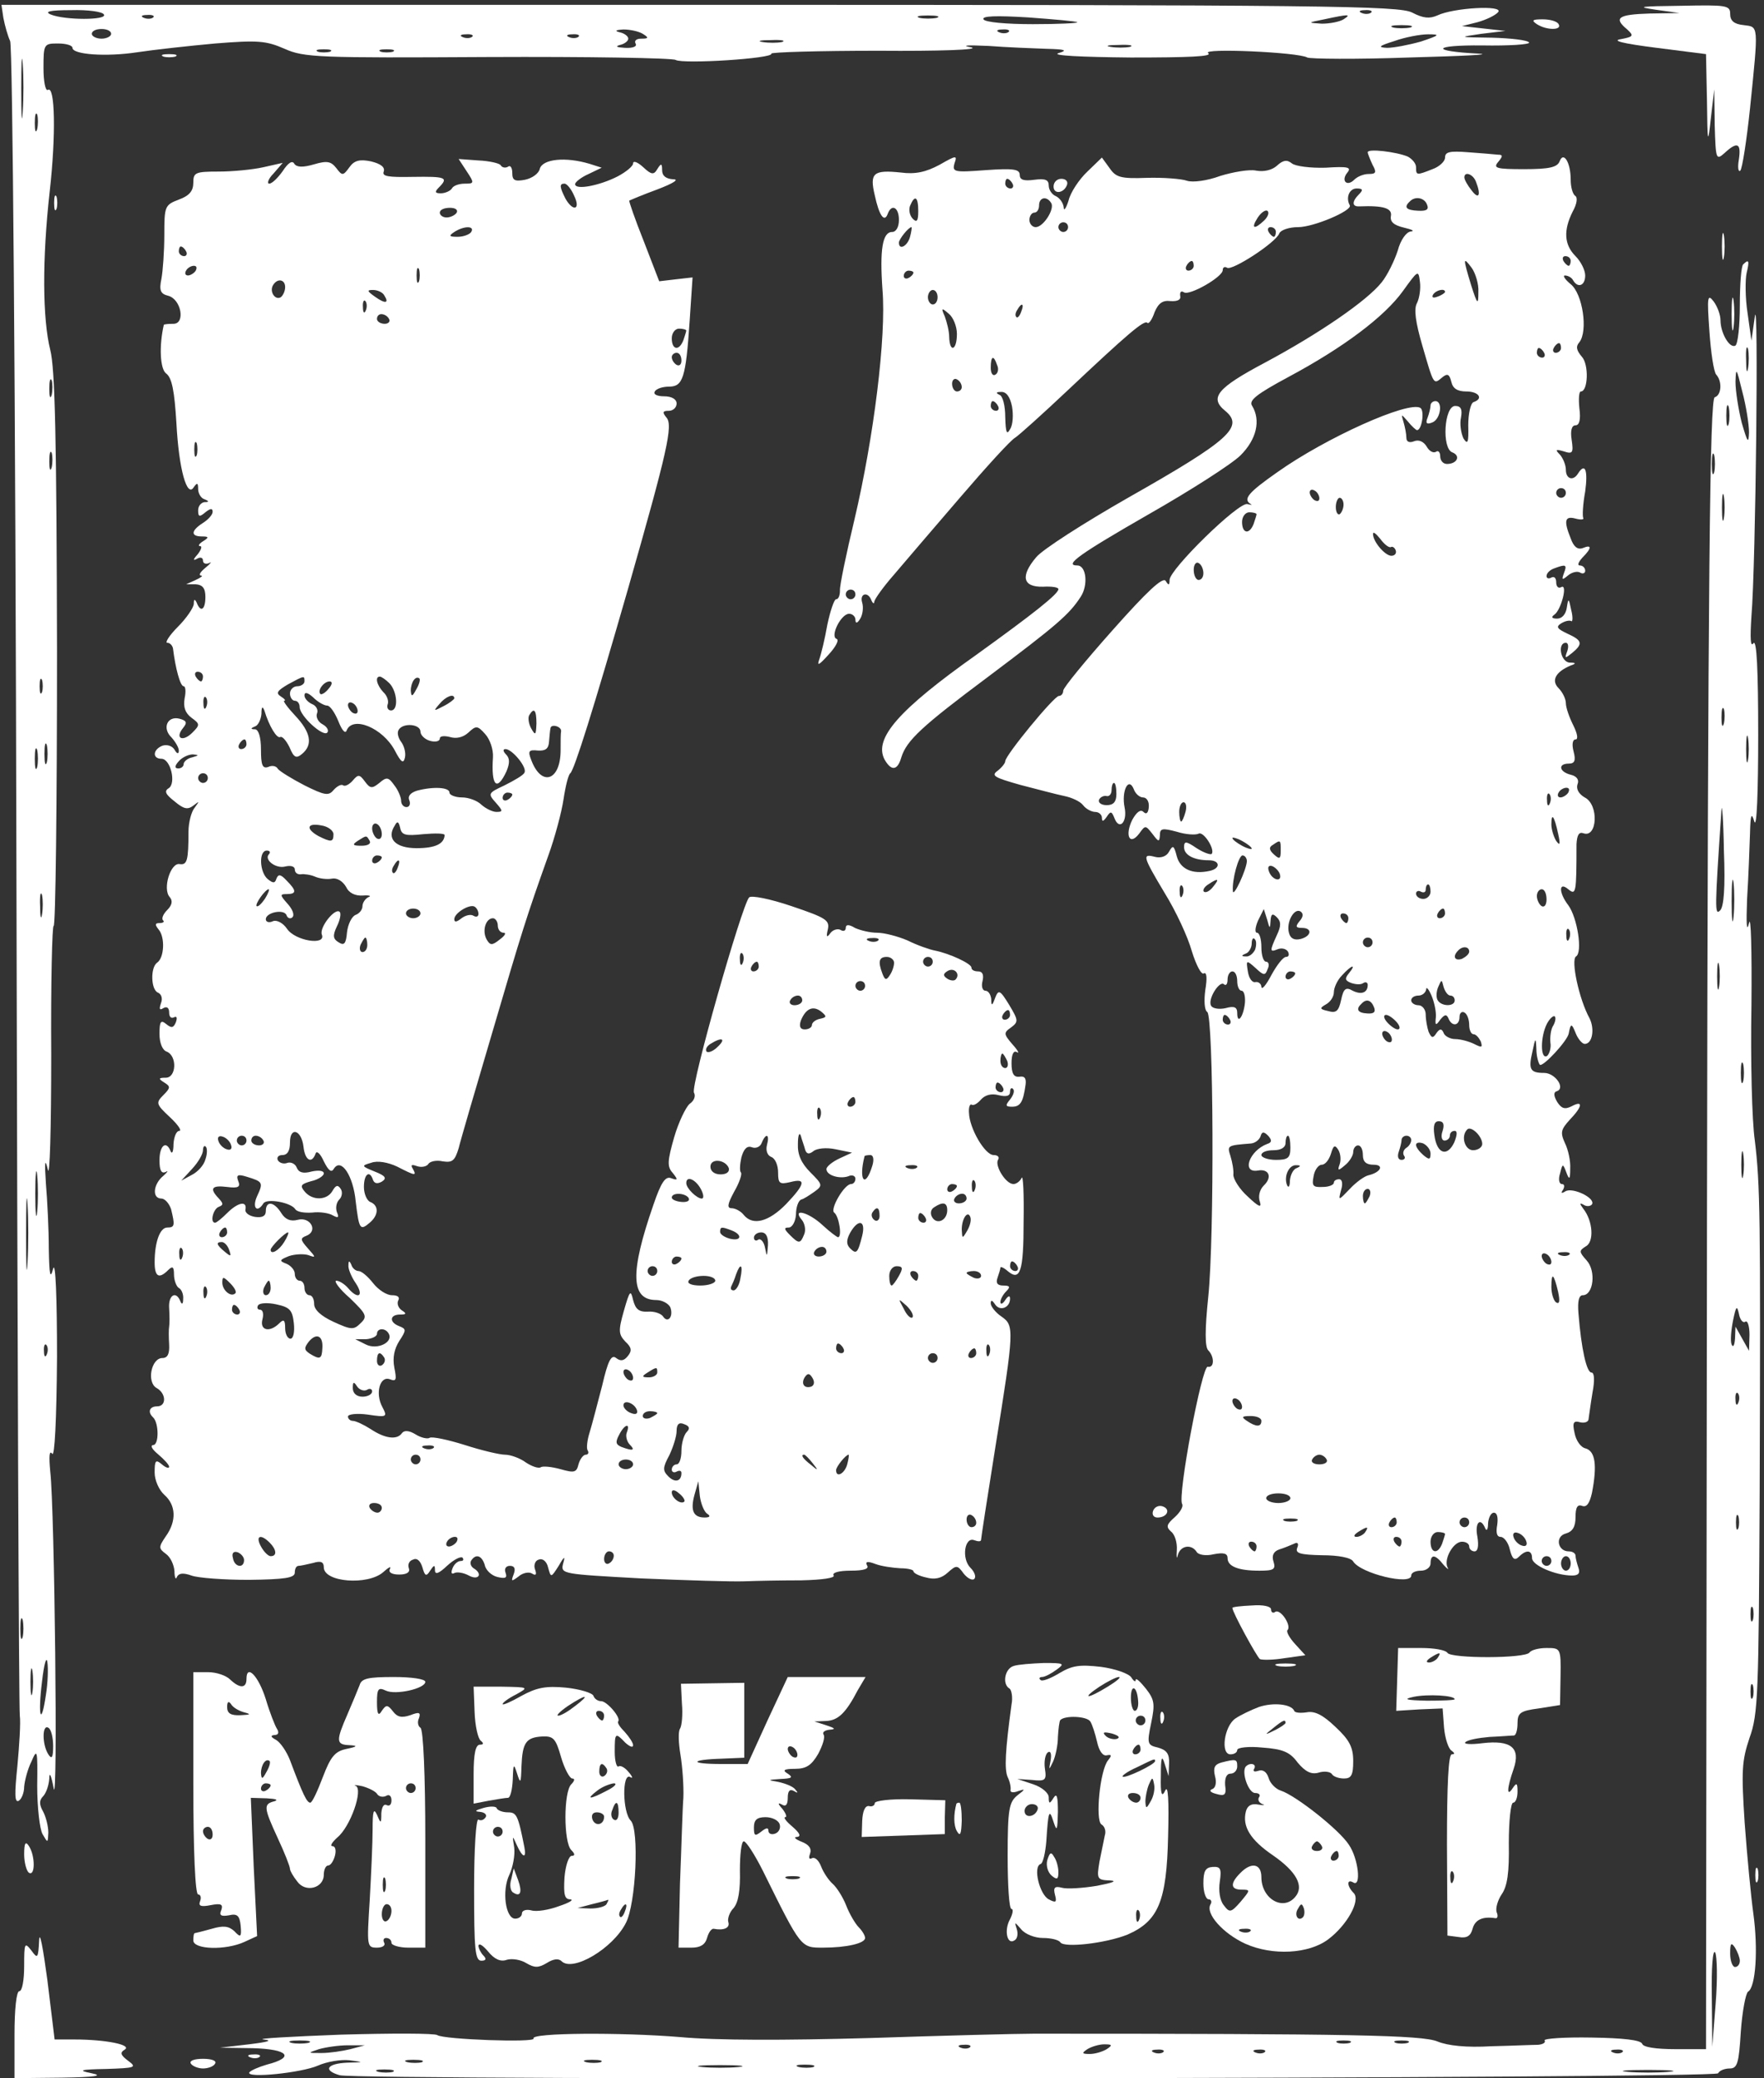 <?xml version="1.0" standalone="no"?>
<!DOCTYPE svg PUBLIC "-//W3C//DTD SVG 20010904//EN"
 "http://www.w3.org/TR/2001/REC-SVG-20010904/DTD/svg10.dtd">
<svg version="1.0" xmlns="http://www.w3.org/2000/svg"
 width="365pt" height="430pt" viewBox="0 0 365 430"
 preserveAspectRatio="xMidYMid meet">
<rect x="0" y="0" width="365" height="430" fill="#333333" stroke="none"/>
<g transform="translate(0,430) scale(0.1,-0.1)"
fill="#FFFFFF" stroke="none">
<path d="M7 4263 c3 -16 9 -37 14 -48 5 -12 11 -701 13 -1730 2 -940 5 -1721
7 -1735 2 -14 -1 -61 -5 -104 -6 -58 -6 -77 3 -72 6 4 11 17 11 29 1 12 7 36
15 52 12 28 13 25 12 -50 0 -44 5 -89 11 -100 11 -19 11 -19 12 3 0 13 -5 33
-11 44 -8 14 -8 23 0 31 6 6 12 22 13 37 0 15 4 7 9 -20 9 -51 2 578 -7 655
-3 32 -2 45 4 37 5 -8 9 67 10 200 0 121 -3 200 -8 183 -6 -23 -8 -14 -9 41 0
39 -3 100 -6 135 -3 45 -2 54 4 29 4 -20 7 84 7 237 -1 149 2 269 5 267 4 -2
7 254 7 569 -1 440 -4 584 -14 623 -16 64 -17 187 -1 329 13 116 11 219 -4
209 -5 -3 -9 18 -9 45 0 50 1 51 30 51 17 0 30 -4 30 -9 0 -14 70 -19 135 -9
33 5 105 13 160 18 88 7 105 6 144 -11 40 -18 70 -19 420 -17 207 1 382 -2
389 -6 15 -9 204 3 198 13 -2 3 98 6 222 6 125 -1 211 2 192 7 -23 4 -10 5 35
3 39 -3 93 -5 120 -6 40 -1 45 -3 25 -9 -15 -5 47 -8 150 -9 120 0 170 2 160
9 -16 11 187 2 205 -9 6 -3 100 -4 210 0 110 3 175 6 145 8 -102 5 -97 18 7
17 56 -1 99 2 97 6 -3 5 -38 9 -77 10 -70 1 -70 1 -22 8 l50 6 -45 5 -45 5 32
8 c18 5 37 14 43 21 12 15 -93 9 -126 -7 -16 -7 -29 -6 -52 6 -28 14 -172 16
-1475 16 l-1444 0 4 -27z m208 7 c8 -12 -81 -12 -110 0 -14 6 -2 9 42 9 34 1
65 -3 68 -9z m2622 4 c-3 -3 -12 -4 -19 -1 -8 3 -5 6 6 6 11 1 17 -2 13 -5z
m-2520 -10 c-3 -3 -12 -4 -19 -1 -8 3 -5 6 6 6 11 1 17 -2 13 -5z m1621 -1
c-10 -2 -26 -2 -35 0 -10 3 -2 5 17 5 19 0 27 -2 18 -5z m291 -9 c2 -2 -39 -4
-92 -4 -55 0 -99 4 -102 10 -4 7 26 8 92 4 54 -4 100 -8 102 -10z m551 6 c-8
-5 -28 -9 -45 -9 -30 2 -30 2 5 9 51 11 57 11 40 0z m138 -17 c-10 -2 -26 -2
-35 0 -10 3 -2 5 17 5 19 0 27 -2 18 -5z m-2688 -13 c0 -5 -9 -10 -20 -10 -11
0 -20 5 -20 10 0 6 9 10 20 10 11 0 20 -4 20 -10z m1100 0 c13 -8 12 -10 -3
-10 -10 0 -15 -4 -12 -10 4 -6 -5 -10 -22 -9 -17 1 -21 3 -10 6 9 2 17 8 17
13 0 5 -8 11 -17 13 -12 3 -10 5 7 6 14 0 32 -4 40 -9z m757 4 c-3 -3 -12 -4
-19 -1 -8 3 -5 6 6 6 11 1 17 -2 13 -5z m-1110 -10 c-3 -3 -12 -4 -19 -1 -8 3
-5 6 6 6 11 1 17 -2 13 -5z m220 0 c-3 -3 -12 -4 -19 -1 -8 3 -5 6 6 6 11 1
17 -2 13 -5z m1743 -10 c-25 -7 -56 -13 -70 -13 -20 1 -17 4 15 14 22 8 54 14
70 14 26 0 24 -2 -15 -15z m-1322 -1 c-10 -2 -28 -2 -40 0 -13 2 -5 4 17 4 22
1 32 -1 23 -4z m-1571 -145 c-2 -29 -3 -8 -3 47 0 55 1 79 3 53 2 -26 2 -71 0
-100z m2291 135 c-10 -2 -28 -2 -40 0 -13 2 -5 4 17 4 22 1 32 -1 23 -4z
m-1655 -10 c-7 -2 -19 -2 -25 0 -7 3 -2 5 12 5 14 0 19 -2 13 -5z m130 0 c-7
-2 -19 -2 -25 0 -7 3 -2 5 12 5 14 0 19 -2 13 -5z m-736 -160 c-3 -10 -5 -4
-5 12 0 17 2 24 5 18 2 -7 2 -21 0 -30z m30 -550 c-3 -10 -5 -4 -5 12 0 17 2
24 5 18 2 -7 2 -21 0 -30z m0 -150 c-3 -10 -5 -4 -5 12 0 17 2 24 5 18 2 -7 2
-21 0 -30z m-20 -465 c-3 -7 -5 -2 -5 12 0 14 2 19 5 13 2 -7 2 -19 0 -25z
m10 -145 c-3 -10 -5 -2 -5 17 0 19 2 27 5 18 2 -10 2 -26 0 -35z m-20 -10 c-3
-10 -5 -2 -5 17 0 19 2 27 5 18 2 -10 2 -26 0 -35z m10 -305 c-2 -13 -4 -5 -4
17 -1 22 1 32 4 23 2 -10 2 -28 0 -40z m-10 -615 c-2 -21 -4 -4 -4 37 0 41 2
58 4 38 2 -21 2 -55 0 -75z m-20 -105 c-2 -35 -3 -9 -3 57 0 66 1 94 3 63 2
-32 2 -86 0 -120z m40 -190 c-3 -8 -6 -5 -6 6 -1 11 2 17 5 13 3 -3 4 -12 1
-19z m-50 -585 c-3 -10 -5 -2 -5 17 0 19 2 27 5 18 2 -10 2 -26 0 -35z m48
-120 c-10 -68 -17 -44 -8 28 4 35 9 53 11 40 2 -13 1 -44 -3 -68z m-28 5 c-2
-13 -4 -3 -4 22 0 25 2 35 4 23 2 -13 2 -33 0 -45z m43 -111 c0 -24 -3 -28
-10 -17 -13 20 -13 63 0 55 6 -3 10 -21 10 -38z"/>
<path d="M3425 4280 l50 -7 -62 -1 c-65 -2 -75 -9 -46 -33 14 -13 13 -15 -13
-20 -20 -3 3 -9 74 -18 l102 -13 2 -97 c1 -89 2 -92 8 -36 l7 60 1 -74 c2 -71
3 -73 20 -58 27 25 35 21 30 -13 -3 -17 -1 -27 3 -23 4 4 13 62 20 128 18 176
18 169 -13 173 -20 2 -28 9 -28 23 0 18 -7 19 -102 17 -84 -1 -94 -2 -53 -8z"/>
<path d="M3180 4250 c20 -13 53 -13 45 0 -3 6 -18 10 -33 10 -21 0 -24 -2 -12
-10z"/>
<path d="M338 4183 c6 -2 18 -2 25 0 6 3 1 5 -13 5 -14 0 -19 -2 -12 -5z"/>
<path d="M2830 3985 c0 -3 5 -15 10 -26 9 -16 7 -19 -8 -19 -10 0 -23 -5 -30
-12 -15 -15 -28 -2 -14 15 9 11 1 13 -45 10 -31 -1 -63 3 -70 9 -10 8 -18 7
-31 -5 -10 -9 -27 -13 -43 -10 -14 3 -48 -3 -74 -11 -27 -10 -57 -14 -69 -10
-11 4 -49 7 -83 6 -54 -2 -64 1 -77 20 l-16 22 -30 -29 c-17 -16 -35 -43 -39
-60 -5 -16 -10 -23 -10 -14 -1 9 -8 19 -16 23 -8 3 -15 13 -15 22 0 12 -7 15
-30 12 -22 -3 -30 0 -30 10 0 12 -13 14 -70 10 -66 -5 -70 -4 -65 14 6 17 4
17 -31 -3 -28 -15 -50 -20 -80 -16 -57 6 -65 -1 -54 -47 9 -42 20 -58 27 -38
8 21 23 13 23 -13 0 -15 -6 -25 -14 -25 -20 0 -26 -36 -20 -120 8 -97 -18
-305 -58 -475 -17 -71 -31 -138 -30 -147 0 -10 -3 -18 -8 -18 -4 0 -12 -24
-18 -52 -5 -29 -13 -62 -17 -73 -5 -14 0 -11 19 10 15 16 23 31 17 33 -14 5 9
52 26 52 7 0 13 -6 13 -12 0 -9 4 -8 10 2 5 8 7 23 4 33 -6 19 12 24 19 5 3
-7 6 -8 6 -3 1 6 19 31 40 55 21 25 83 97 137 160 54 63 105 119 114 124 8 5
58 50 111 100 121 114 157 145 163 138 3 -3 10 7 15 22 8 19 17 25 33 23 15
-1 22 3 20 11 -1 8 2 11 8 7 12 -7 80 32 80 46 0 6 4 8 9 5 10 -7 101 52 108
71 3 7 20 13 39 13 32 0 112 34 107 45 -9 16 -1 35 14 35 13 0 14 -3 5 -12
-15 -15 -15 -26 1 -25 50 2 68 -4 65 -20 -2 -12 6 -19 27 -24 17 -4 23 -7 14
-8 -9 -1 -21 -17 -27 -40 -7 -21 -21 -50 -33 -65 -30 -38 -129 -106 -241 -166
-100 -53 -116 -73 -83 -100 40 -33 9 -61 -201 -180 -91 -52 -177 -107 -190
-123 -33 -39 -28 -62 14 -61 18 1 32 -1 32 -5 0 -10 -52 -51 -170 -136 -161
-114 -212 -173 -190 -216 14 -25 27 -24 35 4 11 35 42 64 180 167 141 106 167
128 191 165 16 24 12 65 -7 65 -29 0 7 25 148 106 86 49 172 104 190 122 33
33 42 72 24 102 -8 11 8 24 75 60 114 61 199 125 237 178 31 43 32 44 35 19 2
-14 -1 -34 -6 -44 -7 -12 -3 -40 11 -88 24 -83 23 -81 41 -66 11 9 15 7 19 -9
3 -14 13 -20 31 -20 26 0 36 -15 15 -22 -6 -2 -11 -24 -11 -48 1 -36 -1 -41
-10 -27 -5 11 -8 30 -5 43 3 17 0 24 -12 24 -23 0 -28 -88 -6 -96 18 -7 10
-24 -11 -24 -8 0 -14 7 -14 16 0 8 -4 13 -9 9 -6 -3 -14 2 -19 11 -6 10 -16
15 -26 11 -10 -4 -16 -1 -16 7 0 8 -3 23 -6 33 -5 17 -5 17 9 1 8 -10 17 -18
19 -18 10 0 16 40 7 46 -25 15 -196 -62 -296 -133 -60 -42 -72 -56 -55 -66 4
-2 1 -2 -7 0 -18 5 -161 -135 -161 -157 0 -11 -2 -12 -8 -2 -6 9 -39 -22 -110
-102 -56 -63 -102 -119 -102 -125 0 -6 -4 -11 -9 -11 -10 0 -111 -123 -111
-135 0 -4 -7 -13 -16 -20 -14 -10 -6 -14 47 -29 35 -9 76 -20 91 -23 15 -3 33
-11 39 -19 6 -8 18 -14 25 -14 8 0 14 -6 14 -12 0 -9 3 -8 10 2 8 12 10 12 16
-3 10 -26 27 -8 21 22 -7 34 8 65 19 38 3 -9 12 -17 19 -17 8 0 13 -9 12 -20
-1 -12 -5 -16 -11 -10 -6 6 -14 0 -23 -16 -16 -32 -6 -55 14 -29 13 18 13 18
28 -1 12 -16 14 -17 15 -2 0 14 5 15 35 7 19 -6 39 -7 45 -4 10 6 35 -33 27
-42 -3 -2 -17 3 -31 12 -22 15 -26 15 -26 2 0 -16 20 -27 51 -27 24 0 25 -17
2 -22 -36 -8 -61 4 -68 30 -6 23 -8 24 -16 10 -5 -10 -17 -14 -29 -11 -27 7
-26 2 20 -75 23 -37 48 -91 56 -120 9 -29 20 -50 25 -46 6 3 7 -10 3 -34 -3
-22 -2 -42 4 -46 13 -8 15 -466 2 -590 -7 -67 -7 -103 0 -110 13 -13 13 -37
-1 -34 -12 3 -63 -268 -53 -284 3 -5 -4 -17 -15 -27 -17 -15 -19 -20 -8 -30 8
-6 13 -23 12 -38 -1 -16 0 -20 2 -11 5 20 28 24 39 7 3 -6 19 -9 35 -5 21 4
29 2 29 -8 0 -17 22 -26 66 -26 30 0 34 3 29 19 -4 12 0 21 12 25 10 3 24 9
31 12 7 4 10 0 6 -9 -4 -11 6 -14 52 -15 33 0 60 -5 64 -13 16 -25 120 -50
120 -29 0 6 9 10 20 10 11 0 20 7 20 15 0 20 10 19 27 -3 8 -9 12 -11 8 -5 -8
17 12 53 30 53 8 0 15 -4 15 -10 0 -5 5 -10 11 -10 7 0 9 11 6 30 -6 29 6 42
16 18 3 -7 6 -3 6 10 1 12 6 22 12 22 7 0 9 -10 7 -25 -3 -16 -1 -25 7 -25 7
0 16 -12 19 -26 5 -20 10 -24 19 -15 15 15 27 14 27 -3 0 -15 49 -36 83 -36
13 0 17 5 13 16 -3 9 -6 20 -6 25 0 5 -6 9 -14 9 -23 0 -29 31 -6 37 14 4 20
14 20 34 0 20 4 27 14 23 9 -3 15 5 20 27 11 57 7 86 -13 92 -10 2 -20 16 -23
32 -5 22 -2 26 12 22 9 -2 17 1 17 7 1 6 4 30 8 54 5 26 4 42 -2 42 -10 0 -21
48 -27 123 -2 25 1 37 9 37 22 0 28 50 8 72 -16 18 -16 20 -2 29 18 9 15 53
-5 78 -8 11 -8 13 1 8 6 -4 14 -3 17 1 8 13 -40 36 -55 27 -8 -5 -10 -4 -5 3
4 7 3 12 -2 12 -6 0 -8 10 -4 22 5 21 6 21 13 2 6 -16 8 -15 8 8 1 15 -4 39
-11 53 -10 22 -8 28 10 48 27 28 28 41 4 28 -14 -7 -21 -5 -30 9 -7 12 -8 20
-1 22 19 6 -3 38 -26 38 -29 0 -33 7 -24 45 6 29 7 29 8 4 0 -14 4 -28 7 -32
6 -6 58 50 60 65 4 21 6 21 14 1 5 -13 14 -23 19 -23 16 0 21 31 10 53 -22 40
-39 121 -28 128 14 8 3 80 -16 106 -20 26 -20 50 0 33 16 -13 17 -8 17 93 1
19 5 26 14 23 29 -11 33 59 3 74 -12 7 -18 17 -15 27 4 9 -1 17 -14 20 -24 6
-27 23 -4 23 12 0 15 6 10 25 -4 15 -2 25 4 25 6 0 4 12 -5 30 -8 16 -15 36
-15 45 0 9 -7 23 -15 31 -16 16 -6 34 25 47 12 4 11 6 -2 6 -19 1 -26 41 -8
41 5 0 6 -8 3 -17 -6 -16 -5 -16 10 -4 23 19 21 26 -10 40 -21 10 -24 14 -13
21 8 5 17 7 21 5 3 -3 4 8 0 23 -5 25 -6 25 -9 5 -2 -14 -10 -23 -20 -23 -11
0 -13 3 -6 8 14 9 29 66 14 57 -5 -3 -10 1 -10 10 0 9 -4 13 -10 10 -5 -3 -10
-2 -10 3 0 6 7 13 16 16 24 9 27 8 20 -10 -5 -14 -4 -15 8 -5 8 7 20 10 26 6
5 -3 10 -1 10 4 0 6 -5 11 -11 11 -6 0 -3 7 5 16 20 20 20 28 1 20 -11 -4 -19
3 -25 20 -15 37 -12 47 10 41 11 -3 18 -2 16 1 -2 4 -1 28 4 55 6 44 0 61 -15
37 -10 -16 -25 -11 -25 8 0 10 -6 24 -12 31 -11 11 -9 12 8 7 18 -6 20 -3 16
24 -3 19 0 30 8 30 8 0 11 12 8 35 -2 19 -1 35 3 35 15 0 17 56 2 72 -11 13
-13 21 -5 30 18 23 7 100 -18 120 -12 10 -17 18 -12 18 6 0 14 -4 17 -10 10
-17 25 -11 25 10 0 11 -9 29 -20 40 -24 24 -25 54 -6 92 9 16 11 30 5 33 -5 4
-9 18 -9 33 0 36 -15 60 -23 38 -5 -12 -21 -16 -73 -16 -58 0 -65 2 -54 15 10
12 10 15 -1 15 -8 1 -35 3 -61 5 -38 3 -48 1 -48 -11 0 -8 -12 -19 -26 -24
-33 -13 -34 -13 -34 4 0 8 -8 17 -17 22 -24 10 -83 17 -83 9z m224 -61 c11
-28 6 -38 -9 -18 -8 10 -15 22 -15 27 0 13 18 7 24 -9z m-959 -4 c3 -5 1 -10
-4 -10 -6 0 -11 5 -11 10 0 6 2 10 4 10 3 0 8 -4 11 -10z m-195 -57 c0 -20 -3
-24 -11 -16 -7 7 -9 19 -6 27 10 24 17 19 17 -11z m275 17 c8 -12 -16 -50 -32
-50 -7 0 -13 7 -13 15 0 8 5 15 10 15 6 0 10 7 10 15 0 17 16 20 25 5z m778
-4 c4 -10 -2 -13 -19 -12 -24 1 -30 7 -17 19 11 12 31 8 36 -7z m-337 -32
c-21 -20 -28 -17 -14 5 7 11 16 17 20 15 5 -3 2 -12 -6 -20z m-406 -14 c0 -5
-4 -10 -10 -10 -5 0 -10 5 -10 10 0 6 5 10 10 10 6 0 10 -4 10 -10z m-327 -20
c-5 -19 -23 -29 -23 -12 0 7 20 32 26 32 1 0 0 -9 -3 -20z m757 10 c0 -5 -2
-10 -4 -10 -3 0 -8 5 -11 10 -3 6 -1 10 4 10 6 0 11 -4 11 -10z m610 -60 c0
-5 -2 -10 -4 -10 -3 0 -8 5 -11 10 -3 6 -1 10 4 10 6 0 11 -4 11 -10z m-780
-10 c0 -5 -5 -10 -11 -10 -5 0 -7 5 -4 10 3 6 8 10 11 10 2 0 4 -4 4 -10z
m589 -54 c0 -28 -2 -27 -15 14 -17 56 -17 60 1 36 8 -11 15 -34 14 -50z
m-1169 40 c0 -3 -4 -8 -10 -11 -5 -3 -10 -1 -10 4 0 6 5 11 10 11 6 0 10 -2
10 -4z m50 -51 c0 -8 -4 -15 -10 -15 -5 0 -10 7 -10 15 0 8 5 15 10 15 6 0 10
-7 10 -15z m1050 11 c0 -2 -7 -7 -16 -10 -8 -3 -12 -2 -9 4 6 10 25 14 25 6z
m-877 -41 c-3 -9 -8 -14 -10 -11 -3 3 -2 9 2 15 9 16 15 13 8 -4z m-133 -46
c0 -34 -15 -40 -16 -6 0 12 -5 31 -9 42 -8 18 -7 19 8 6 9 -7 17 -26 17 -42z
m1250 -29 c0 -5 -5 -10 -11 -10 -5 0 -7 5 -4 10 3 6 8 10 11 10 2 0 4 -4 4
-10z m-35 -10 c3 -5 1 -10 -4 -10 -6 0 -11 5 -11 10 0 6 2 10 4 10 3 0 8 -4
11 -10z m-1132 -25 c4 -8 2 -17 -3 -20 -6 -4 -10 3 -10 14 0 25 6 27 13 6z
m-73 -46 c0 -5 -4 -9 -10 -9 -5 0 -10 7 -10 16 0 8 5 12 10 9 6 -3 10 -10 10
-16z m104 -40 c3 -17 2 -38 -4 -47 -7 -13 -9 -7 -10 25 0 23 -5 44 -12 46 -8
4 -7 6 3 6 11 1 19 -10 23 -30z m-29 1 c3 -5 1 -10 -4 -10 -6 0 -11 5 -11 10
0 6 2 10 4 10 3 0 8 -4 11 -10z m665 -191 c0 -6 -4 -7 -10 -4 -5 3 -10 11 -10
16 0 6 5 7 10 4 6 -3 10 -11 10 -16z m510 11 c0 -5 -4 -10 -10 -10 -5 0 -10 5
-10 10 0 6 5 10 10 10 6 0 10 -4 10 -10z m-460 -24 c0 -8 -4 -17 -8 -20 -4 -2
-8 4 -8 15 0 10 4 19 8 19 4 0 8 -6 8 -14z m-180 -20 c0 -2 -3 -11 -6 -20 -9
-23 -24 -20 -24 4 0 11 7 20 15 20 8 0 15 -2 15 -4z m278 -68 c3 2 8 -1 10 -7
2 -6 -2 -11 -9 -11 -13 0 -38 29 -38 45 0 6 6 1 15 -10 8 -11 18 -19 22 -17z
m-388 -54 c0 -8 -4 -14 -10 -14 -5 0 -10 9 -10 21 0 11 5 17 10 14 6 -3 10
-13 10 -21z m-720 -44 c0 -5 -4 -10 -10 -10 -5 0 -10 5 -10 10 0 6 5 10 10 10
6 0 10 -4 10 -10z m540 -413 c0 -16 -6 -23 -20 -23 -11 0 -18 5 -16 11 2 5 9
9 15 8 6 -2 11 4 11 12 0 8 2 15 5 15 3 0 5 -10 5 -23z m935 3 c-3 -5 -11 -10
-16 -10 -6 0 -7 5 -4 10 3 6 11 10 16 10 6 0 7 -4 4 -10z m-38 -22 c-3 -8 -6
-5 -6 6 -1 11 2 17 5 13 3 -3 4 -12 1 -19z m-754 -18 c-3 -11 -7 -20 -9 -20
-2 0 -4 9 -4 20 0 11 4 20 9 20 5 0 7 -9 4 -20z m771 -45 c5 -22 4 -26 -4 -15
-5 8 -10 24 -10 34 0 26 6 18 14 -19z m-634 -31 c0 -2 -9 0 -20 6 -11 6 -20
13 -20 16 0 2 9 0 20 -6 11 -6 20 -13 20 -16z m60 -4 c0 -17 -2 -19 -14 -8
-10 9 -11 15 -2 20 16 11 16 10 16 -12z m-70 -22 c-1 -18 -28 -76 -29 -62 -2
24 12 74 20 74 5 0 9 -6 9 -12z m68 -26 c6 -18 -15 -14 -22 4 -4 10 -1 14 6
12 6 -2 14 -10 16 -16z m-138 -27 c-7 -9 -15 -13 -19 -10 -3 3 1 10 9 15 21
14 24 12 10 -5z m-63 -17 c-3 -8 -6 -5 -6 6 -1 11 2 17 5 13 3 -3 4 -12 1 -19z
m513 7 c0 -8 -7 -15 -15 -15 -8 0 -15 5 -15 11 0 5 5 7 10 4 6 -3 10 -1 10 4
0 6 2 11 5 11 3 0 5 -7 5 -15z m240 -16 c0 -11 -4 -17 -10 -14 -5 3 -10 13
-10 21 0 8 5 14 10 14 6 0 10 -9 10 -21z m-571 -44 c1 14 4 16 13 7 9 -9 9
-18 0 -37 -15 -33 -15 -36 2 -29 8 3 17 1 21 -5 3 -6 2 -11 -4 -11 -6 0 -19
-17 -30 -37 -11 -21 -20 -32 -21 -25 0 6 -6 11 -12 10 -7 -2 -14 8 -16 22 -4
24 -3 24 16 7 17 -16 20 -16 25 -2 4 8 2 15 -3 15 -6 0 -10 14 -10 30 0 17 -4
30 -9 30 -5 0 -4 11 2 25 l12 24 7 -22 c5 -19 6 -20 7 -2z m60 -1 c-9 -11 -8
-14 5 -14 22 0 20 -17 -3 -23 -13 -3 -21 1 -24 13 -6 22 11 52 24 44 6 -4 6
-11 -2 -20z m301 16 c0 -5 -5 -10 -11 -10 -5 0 -7 5 -4 10 3 6 8 10 11 10 2 0
4 -4 4 -10z m-200 -10 c0 -5 -2 -10 -4 -10 -3 0 -8 5 -11 10 -3 6 -1 10 4 10
6 0 11 -4 11 -10z m457 -42 c-3 -8 -6 -5 -6 6 -1 11 2 17 5 13 3 -3 4 -12 1
-19z m-650 -23 c-4 -8 -12 -15 -19 -14 -10 0 -10 2 0 6 6 2 12 12 12 21 0 8 3
13 6 9 4 -3 4 -13 1 -22z m243 15 c0 -5 -4 -10 -10 -10 -5 0 -10 5 -10 10 0 6
5 10 10 10 6 0 10 -4 10 -10z m200 -19 c0 -5 -7 -11 -15 -15 -15 -5 -20 5 -8
17 9 10 23 9 23 -2z m-249 -45 c-9 -11 -8 -15 5 -20 9 -3 20 -4 25 0 5 3 9 1
9 -4 0 -16 -13 -21 -31 -12 -14 8 -19 5 -24 -19 -5 -23 -10 -28 -27 -23 -18 4
-18 6 -4 14 9 5 16 16 16 25 0 9 7 25 17 35 19 21 31 25 14 4z m-231 -16 c0
-11 4 -20 9 -20 5 0 8 -11 7 -25 -3 -29 -16 -46 -16 -21 0 12 -6 15 -24 10
-13 -3 -27 -1 -30 5 -8 13 18 54 27 44 4 -3 7 1 7 10 0 10 5 17 10 17 6 0 10
-9 10 -20z m120 16 c0 -3 -4 -8 -10 -11 -5 -3 -10 -1 -10 4 0 6 5 11 10 11 6
0 10 -2 10 -4z m321 -46 c5 0 9 -4 9 -10 0 -13 -27 -13 -35 0 -4 6 -3 19 1 28
7 16 7 16 11 0 3 -10 9 -18 14 -18z m-30 -45 c-2 -17 0 -18 9 -5 9 11 13 12
17 3 7 -18 23 -16 23 3 0 8 5 12 10 9 6 -3 10 -15 10 -26 0 -10 4 -19 9 -19 5
0 11 -7 15 -15 4 -13 2 -13 -14 -5 -10 5 -28 10 -39 10 -10 0 -22 6 -24 13 -4
9 -8 9 -15 -1 -7 -11 -10 -10 -16 3 -3 9 -6 25 -6 36 0 10 -7 19 -15 19 -8 0
-15 5 -15 10 0 6 7 10 15 10 8 0 15 6 16 13 0 6 5 1 11 -13 6 -14 10 -34 9
-45z m-128 21 c4 -10 0 -14 -14 -13 -20 1 -24 9 -12 20 10 11 20 8 26 -7z
m-298 -26 c3 -5 1 -10 -4 -10 -6 0 -11 5 -11 10 0 6 2 10 4 10 3 0 8 -4 11
-10z m345 -5 c7 -8 8 -15 2 -15 -5 0 -15 7 -22 15 -7 8 -8 15 -2 15 5 0 15 -7
22 -15z m324 -7 c-5 -7 -7 -23 -6 -35 2 -11 -2 -24 -7 -28 -14 -8 -14 40 0 67
6 11 13 17 16 15 3 -3 1 -12 -3 -19z m-334 -29 c0 -6 -4 -7 -10 -4 -5 3 -10
11 -10 16 0 6 5 7 10 4 6 -3 10 -11 10 -16z m105 -189 c-4 -11 -2 -20 4 -20 6
0 11 5 11 10 0 6 4 10 10 10 6 0 5 -9 -1 -24 -15 -31 -36 -23 -41 15 -3 20 0
29 9 29 10 0 12 -7 8 -20z m82 -27 c0 -7 -9 -13 -19 -13 -17 0 -26 29 -12 43
8 8 31 -14 31 -30z m-445 0 c-37 -14 -54 -61 -19 -55 23 4 30 -14 12 -31 -9
-9 -12 -23 -8 -34 4 -13 -3 -10 -25 11 -17 15 -30 36 -30 45 1 9 -2 26 -6 39
-7 22 -7 22 43 26 8 1 16 7 19 14 3 11 7 11 16 2 8 -9 8 -14 -2 -17z m48 -8
c0 -21 -5 -25 -30 -25 -16 0 -30 5 -30 10 0 6 11 10 25 10 16 0 25 6 25 15 0
8 2 15 5 15 3 0 5 -11 5 -25z m250 16 c0 -6 -5 -13 -10 -16 -6 -4 -8 -11 -5
-16 4 -5 1 -9 -5 -9 -7 0 -9 7 -6 16 3 9 6 20 6 25 0 5 5 9 10 9 6 0 10 -4 10
-9z m40 -28 c0 -13 -3 -13 -15 -3 -8 7 -15 16 -15 21 0 5 7 6 15 3 8 -4 15
-13 15 -21z m-188 -22 c-5 -14 -3 -14 11 -2 9 7 17 20 17 27 0 8 5 14 10 14 6
0 10 -9 10 -20 0 -14 7 -20 22 -20 23 0 15 -16 -11 -22 -8 -2 -25 -14 -38 -28
-24 -25 -24 -25 -18 -2 4 13 2 22 -4 22 -6 0 -11 -3 -11 -7 0 -5 -11 -9 -23
-9 -20 -1 -23 2 -19 22 2 13 10 24 17 24 7 0 15 10 19 23 5 17 8 19 15 8 5 -8
6 -21 3 -30z m-89 -8 c-7 -2 -13 -14 -14 -26 0 -12 -3 -16 -6 -9 -7 18 4 42
19 41 10 0 10 -2 1 -6z m151 -58 c-4 -8 -8 -15 -10 -15 -2 0 -4 7 -4 15 0 8 4
15 10 15 5 0 7 -7 4 -15z m376 -136 c0 -6 -4 -7 -10 -4 -5 3 -10 11 -10 16 0
6 5 7 10 4 6 -3 10 -11 10 -16z m37 15 c-3 -3 -12 -4 -19 -1 -8 3 -5 6 6 6 11
1 17 -2 13 -5z m-23 -77 c4 -19 3 -26 -4 -22 -5 3 -10 18 -10 32 0 32 5 28 14
-10z m-654 -238 c0 -6 -4 -7 -10 -4 -5 3 -10 11 -10 16 0 6 5 7 10 4 6 -3 10
-11 10 -16z m40 -29 c0 -13 -11 -13 -30 0 -12 8 -11 10 8 10 12 0 22 -4 22
-10z m135 -80 c3 -5 -3 -10 -15 -10 -12 0 -18 5 -15 10 3 6 10 10 15 10 5 0
12 -4 15 -10z m-75 -80 c0 -5 -11 -10 -25 -10 -14 0 -25 5 -25 10 0 6 11 10
25 10 14 0 25 -4 25 -10z m13 -47 c-7 -2 -19 -2 -25 0 -7 3 -2 5 12 5 14 0 19
-2 13 -5z m207 -3 c0 -5 -5 -10 -11 -10 -5 0 -7 5 -4 10 3 6 8 10 11 10 2 0 4
-4 4 -10z m150 0 c0 -5 -4 -10 -10 -10 -5 0 -10 5 -10 10 0 6 5 10 10 10 6 0
10 -4 10 -10z m-215 -20 c-3 -5 -12 -10 -18 -10 -7 0 -6 4 3 10 19 12 23 12
15 0z m165 -4 c0 -2 -3 -11 -6 -20 -9 -23 -24 -20 -24 4 0 11 7 20 15 20 8 0
15 -2 15 -4z m168 -15 c3 -8 -1 -12 -9 -9 -7 2 -15 10 -17 17 -3 8 1 12 9 9 7
-2 15 -10 17 -17z m-258 -1 c0 -5 -2 -10 -4 -10 -3 0 -8 5 -11 10 -3 6 -1 10
4 10 6 0 11 -4 11 -10z m-300 -10 c0 -5 -2 -10 -4 -10 -3 0 -8 5 -11 10 -3 6
-1 10 4 10 6 0 11 -4 11 -10z m610 -30 c0 -5 -4 -10 -10 -10 -5 0 -10 5 -10
10 0 6 5 10 10 10 6 0 10 -4 10 -10z m40 -5 c0 -8 -4 -15 -10 -15 -5 0 -10 7
-10 15 0 8 5 15 10 15 6 0 10 -7 10 -15z"/>
<path d="M585 3946 c-10 -14 -22 -26 -28 -26 -5 0 -2 10 9 21 l19 22 -40 -9
c-22 -5 -64 -9 -92 -9 -49 0 -53 -2 -53 -23 0 -17 -8 -27 -30 -35 -29 -11 -30
-14 -30 -73 0 -34 -3 -75 -6 -91 -5 -24 -2 -31 14 -35 27 -7 36 -58 11 -58
-11 0 -19 -1 -20 -2 -10 -43 -8 -92 5 -101 12 -9 17 -37 21 -102 5 -96 22
-156 36 -133 7 10 9 9 9 -4 0 -9 6 -19 13 -21 10 -4 10 -6 0 -6 -7 -1 -13 -8
-13 -17 0 -14 3 -14 15 -4 10 8 15 9 15 1 0 -6 -9 -16 -20 -23 -25 -16 -26
-28 -2 -28 14 0 15 -2 2 -10 -8 -5 -11 -10 -6 -10 5 0 2 -8 -5 -17 -10 -11
-10 -14 -1 -9 7 4 12 2 12 -4 0 -6 6 -8 13 -5 6 4 3 -1 -7 -9 -11 -9 -16 -16
-10 -17 5 0 0 -4 -11 -9 l-20 -9 20 0 c14 -1 20 -8 20 -26 0 -27 -10 -33 -18
-12 -4 8 -6 8 -6 -3 -1 -8 -15 -29 -33 -47 -18 -18 -27 -33 -22 -33 6 0 11 -6
12 -12 5 -41 15 -78 22 -78 4 0 5 -11 2 -25 -3 -18 1 -30 14 -40 18 -13 18
-15 2 -31 -20 -20 -37 -12 -19 10 9 11 7 15 -8 19 -25 6 -36 -20 -16 -39 8 -9
15 -21 15 -27 0 -8 -4 -7 -9 2 -5 8 -16 11 -25 8 -20 -8 -21 -27 -2 -27 19 0
31 -51 15 -61 -10 -6 -6 -13 12 -27 19 -16 27 -18 39 -9 13 10 13 10 3 -4 -7
-8 -13 -31 -13 -50 0 -60 -3 -69 -18 -67 -19 4 -36 -51 -21 -68 7 -8 5 -17 -5
-27 -8 -8 -12 -17 -9 -21 4 -3 1 -6 -7 -6 -9 0 -10 -3 -2 -13 14 -16 12 -59
-3 -69 -14 -10 -13 -56 2 -62 7 -3 10 -12 6 -22 -4 -12 -3 -15 5 -10 7 4 12 1
12 -9 0 -9 4 -13 10 -10 6 3 7 -1 4 -10 -5 -12 -9 -13 -20 -4 -11 9 -14 6 -14
-20 0 -19 6 -34 15 -37 22 -9 20 -54 -2 -54 -15 0 -16 -2 -3 -10 13 -8 13 -11
-2 -26 -16 -16 -15 -19 14 -46 16 -15 25 -28 19 -28 -6 0 -11 -12 -12 -27 0
-16 -3 -22 -6 -15 -9 23 -23 12 -23 -19 0 -21 4 -28 13 -24 6 4 4 0 -5 -8 -21
-17 -24 -47 -4 -47 7 0 16 -10 20 -22 8 -33 8 -38 -8 -38 -15 0 -26 -30 -26
-72 0 -30 9 -35 28 -16 9 9 12 7 12 -9 0 -12 5 -25 10 -28 6 -3 10 -14 9 -23
0 -11 -3 -12 -6 -4 -9 22 -25 12 -23 -15 1 -16 1 -32 0 -38 -1 -5 -1 -22 0
-37 1 -19 -3 -28 -14 -28 -23 0 -33 -50 -12 -62 20 -11 21 -38 1 -38 -16 0
-20 -12 -8 -23 12 -12 12 -57 0 -57 -7 -1 -2 -9 10 -19 13 -11 23 -22 23 -26
0 -4 -7 -2 -15 5 -13 11 -15 8 -15 -17 0 -16 9 -36 20 -46 24 -21 26 -54 3
-86 -15 -22 -15 -25 0 -36 10 -7 17 -23 18 -36 0 -13 3 -19 5 -12 4 8 13 9 30
3 13 -5 67 -9 119 -9 74 1 95 4 95 15 0 8 3 14 8 14 4 0 17 3 30 6 16 5 22 2
22 -9 0 -31 91 -38 123 -10 11 10 17 13 14 7 -4 -7 3 -12 19 -12 16 0 23 5 20
13 -3 8 1 16 9 18 8 4 15 -3 19 -16 5 -18 8 -20 16 -7 8 12 10 13 10 1 0 -10
8 -7 25 9 14 13 28 20 32 17 3 -4 2 -7 -4 -7 -6 0 -14 -7 -17 -16 -3 -8 -2
-12 4 -9 5 3 19 1 30 -5 20 -11 30 3 10 15 -6 4 -8 11 -5 16 10 15 22 10 28
-9 2 -11 14 -22 26 -25 17 -4 21 -2 17 9 -3 8 1 14 9 14 10 0 12 -6 8 -17 -6
-16 -5 -16 10 -5 9 8 22 10 28 6 8 -5 10 -2 6 9 -3 8 0 18 8 20 7 3 16 -3 19
-16 6 -22 6 -22 22 3 12 21 14 21 9 4 -5 -21 -1 -21 162 -30 93 -4 188 -7 213
-6 25 1 78 2 118 2 44 1 70 5 67 10 -4 6 11 10 35 10 28 0 39 4 34 11 -4 8 1
9 17 3 13 -5 36 -8 52 -9 15 0 27 -3 27 -6 0 -4 12 -10 26 -13 18 -5 32 -2 45
10 18 16 20 16 33 -2 8 -10 18 -15 22 -11 4 4 1 14 -8 23 -19 19 -12 65 8 57
8 -3 14 -3 14 1 0 3 13 88 29 188 40 249 40 255 13 274 -12 8 -22 21 -22 27 0
8 3 7 9 -2 10 -15 31 -7 31 12 0 7 -4 6 -10 -3 -5 -8 -10 -10 -10 -4 0 5 5 15
12 22 9 9 8 12 -6 12 -12 0 -16 5 -12 16 3 9 6 18 6 21 0 3 7 0 15 -7 26 -22
33 -1 33 102 1 57 -1 97 -4 91 -3 -7 -11 -13 -17 -13 -16 0 -39 38 -32 50 4 6
-1 10 -9 10 -18 0 -50 55 -51 87 -1 12 2 20 6 17 4 -2 12 3 19 11 8 9 21 13
36 9 16 -4 24 -2 24 7 0 7 3 9 6 6 4 -4 1 -13 -6 -22 -10 -12 -10 -15 4 -15
17 0 23 9 28 45 2 14 -2 19 -13 17 -11 -1 -16 6 -16 28 0 18 4 27 11 23 6 -4
2 4 -9 16 -18 21 -19 24 -3 35 16 12 15 15 -4 47 -19 31 -22 32 -29 14 -6 -17
-8 -17 -8 -2 -1 9 -6 17 -12 17 -6 0 -9 9 -6 20 3 13 0 20 -9 20 -8 0 -14 3
-14 8 0 8 -45 29 -75 35 -11 2 -37 11 -57 21 -21 9 -49 16 -63 16 -15 0 -35 5
-46 10 -13 8 -19 7 -19 0 0 -6 -5 -8 -11 -4 -6 3 -16 0 -21 -7 -7 -10 -9 -8
-5 8 4 19 -4 24 -75 48 -44 15 -84 23 -88 18 -15 -16 -122 -392 -114 -404 4
-7 0 -17 -9 -23 -8 -7 -23 -38 -32 -69 -14 -49 -15 -61 -3 -74 11 -14 11 -16
-3 -11 -12 5 -21 -8 -37 -55 -49 -141 -47 -197 6 -197 12 0 25 -7 29 -15 7
-19 -5 -34 -15 -19 -4 6 -18 11 -31 10 -19 -1 -26 5 -31 24 -5 22 -7 20 -19
-22 -12 -42 -11 -49 3 -64 13 -12 14 -19 5 -30 -8 -10 -15 -11 -24 -4 -10 8
-17 -5 -29 -57 -10 -38 -21 -81 -26 -97 -5 -16 -7 -33 -4 -37 3 -5 1 -9 -4 -9
-5 0 -12 -9 -15 -20 -4 -17 -9 -18 -37 -10 -18 5 -37 7 -41 4 -5 -3 -19 2 -31
10 -12 9 -32 16 -43 16 -11 0 -49 9 -83 20 -35 11 -68 18 -73 15 -4 -3 -18 0
-29 7 -13 8 -23 9 -28 3 -10 -15 -35 -12 -65 8 -14 9 -31 17 -37 17 -5 0 -10
4 -10 9 0 5 19 7 41 4 40 -6 41 -5 30 16 -15 28 -5 65 16 57 13 -5 14 -1 9 24
-4 21 0 39 10 55 15 23 15 25 0 31 -21 8 -20 24 2 24 13 0 14 2 3 9 -7 5 -10
14 -7 20 4 7 -1 11 -13 11 -11 0 -28 11 -39 25 -11 14 -24 25 -30 25 -6 0 -13
6 -15 13 -4 9 -6 9 -6 -1 -1 -7 6 -24 15 -37 18 -27 5 -35 -16 -10 -7 8 -18
15 -24 15 -6 0 6 -17 28 -36 34 -33 37 -38 22 -52 -14 -14 -19 -14 -56 3 -26
12 -40 25 -40 37 0 10 -4 18 -10 18 -5 0 -10 7 -10 15 0 8 -4 15 -10 15 -5 0
-10 6 -10 14 0 8 -8 17 -17 21 -16 6 -15 8 5 16 12 4 30 5 40 2 16 -6 16 -5
-1 14 -16 18 -16 21 -3 26 25 10 8 40 -18 33 -15 -4 -26 1 -34 14 -15 24 -32
26 -32 4 0 -10 -7 -14 -22 -12 -13 2 -22 9 -20 16 3 18 -16 14 -38 -8 -11 -11
-22 -20 -25 -20 -11 0 -4 29 8 33 10 4 9 7 -1 18 -19 20 -14 27 18 23 23 -3
28 0 23 12 -5 13 -1 15 18 9 33 -10 34 -12 21 -40 -11 -24 0 -36 13 -15 7 11
57 2 66 -12 4 -6 19 -8 35 -7 16 2 35 -1 43 -6 11 -6 13 -4 8 7 -3 9 -1 20 5
26 6 6 7 16 3 22 -6 9 -10 8 -17 -4 -11 -20 -42 -21 -58 -1 -10 12 -7 15 14
21 14 3 26 11 26 16 0 6 -11 7 -25 4 -18 -5 -27 -2 -31 8 -3 8 -12 12 -19 10
-7 -3 -16 -1 -20 5 -3 6 1 11 9 11 11 0 16 9 16 26 0 34 24 26 28 -9 3 -28 17
-36 25 -14 2 7 10 0 17 -16 10 -20 16 -24 21 -15 15 23 40 -15 45 -68 7 -58 9
-61 29 -44 19 16 19 36 1 43 -7 3 -13 17 -13 31 0 27 12 36 19 14 3 -7 9 -8
18 -3 11 7 8 12 -15 21 -27 11 -28 12 -7 18 13 5 35 1 54 -8 37 -19 41 -20 32
-4 -5 8 -2 9 9 5 9 -3 19 -1 23 4 3 6 17 9 30 6 20 -3 25 1 33 27 4 17 36 126
70 241 61 208 70 237 116 366 13 36 27 88 31 115 4 27 10 51 14 54 8 6 48 133
119 380 82 287 94 340 80 356 -9 11 -8 14 5 14 9 0 16 7 16 15 0 9 -10 15 -26
15 -14 0 -23 4 -19 10 3 6 17 10 29 10 29 0 35 17 43 136 l6 90 -35 -4 -34 -4
-32 83 c-18 45 -31 83 -30 84 2 1 28 12 58 23 34 13 46 21 33 21 -15 1 -23 7
-23 19 0 14 -2 15 -10 2 -7 -12 -12 -12 -29 4 -12 11 -21 14 -21 8 0 -6 -15
-18 -32 -27 -37 -19 -88 -29 -88 -16 0 4 12 14 28 21 l27 13 -25 8 c-50 15
-97 10 -103 -10 -2 -10 -16 -20 -31 -23 -21 -4 -26 -1 -26 14 0 11 -4 17 -9
13 -5 -3 -12 -2 -15 3 -2 4 -23 9 -46 10 l-41 3 17 -26 c16 -24 15 -25 -4 -25
-12 0 -24 -4 -27 -10 -3 -5 -14 -10 -23 -10 -12 0 -13 3 -4 12 21 21 14 23
-54 22 -51 -1 -64 1 -60 11 3 9 -6 16 -26 21 -24 5 -35 2 -45 -12 -13 -18 -15
-18 -27 -2 -11 14 -19 16 -46 8 -24 -7 -36 -6 -41 1 -4 8 -13 2 -24 -15z m603
-51 c14 -29 -2 -34 -18 -6 -12 24 -13 31 -2 31 5 0 14 -11 20 -25z m-243 -35
c-3 -5 -13 -10 -21 -10 -8 0 -14 5 -14 10 0 6 9 10 21 10 11 0 17 -4 14 -10z
m30 -40 c-3 -5 -16 -10 -28 -10 -18 0 -19 2 -7 10 20 13 43 13 35 0z m-590
-40 c3 -5 1 -10 -4 -10 -6 0 -11 5 -11 10 0 6 2 10 4 10 3 0 8 -4 11 -10z m20
-40 c-3 -5 -11 -10 -16 -10 -6 0 -7 5 -4 10 3 6 11 10 16 10 6 0 7 -4 4 -10z
m462 -22 c-3 -7 -5 -2 -5 12 0 14 2 19 5 13 2 -7 2 -19 0 -25z m-277 -12 c0
-8 -4 -17 -9 -21 -12 -7 -24 12 -16 25 9 15 25 12 25 -4z m205 -17 c11 -17 2
-18 -19 -3 -17 12 -17 14 -4 14 9 0 20 -5 23 -11z m-38 -31 c-3 -8 -6 -5 -6 6
-1 11 2 17 5 13 3 -3 4 -12 1 -19z m48 -18 c3 -5 -1 -10 -9 -10 -9 0 -16 5
-16 10 0 6 4 10 9 10 6 0 13 -4 16 -10z m615 -24 c0 -2 -3 -11 -6 -20 -9 -23
-24 -20 -24 4 0 11 7 20 15 20 8 0 15 -2 15 -4z m-10 -62 c0 -8 -4 -12 -10 -9
-5 3 -10 10 -10 16 0 5 5 9 10 9 6 0 10 -7 10 -16z m-1003 -196 c-3 -7 -5 -2
-5 12 0 14 2 19 5 13 2 -7 2 -19 0 -25z m13 -458 c0 -5 -2 -10 -4 -10 -3 0 -8
5 -11 10 -3 6 -1 10 4 10 6 0 11 -4 11 -10z m210 -10 c0 -5 -7 -10 -15 -10 -8
0 -15 -7 -15 -15 0 -8 5 -15 10 -15 6 0 10 -6 10 -13 0 -18 48 -62 57 -53 4 4
0 12 -9 17 -10 5 -15 16 -12 23 3 7 -2 16 -10 19 -9 4 -16 12 -16 18 0 8 7 6
18 -4 10 -10 23 -17 29 -17 6 0 16 -15 23 -32 7 -18 14 -27 17 -20 12 32 75 6
100 -41 13 -25 18 -28 21 -14 2 10 -2 24 -8 32 -6 8 -9 19 -5 25 9 15 45 12
45 -4 0 -7 9 -16 20 -19 11 -3 20 -1 20 5 0 5 9 6 21 3 13 -4 27 -1 38 9 16
15 19 15 35 -3 10 -11 17 -32 16 -48 -4 -59 8 -72 28 -29 7 17 7 27 -1 35 -6
6 -7 11 -1 11 14 0 46 -39 39 -49 -2 -5 -21 -16 -41 -26 -34 -16 -35 -17 -18
-36 15 -17 15 -19 1 -19 -8 0 -22 7 -31 15 -8 8 -26 15 -40 15 -14 0 -26 5
-26 10 0 11 -33 13 -67 4 -13 -4 -20 -11 -16 -20 3 -8 0 -14 -6 -14 -6 0 -11
6 -11 13 0 7 -6 22 -14 32 -12 17 -16 18 -31 5 -15 -12 -19 -12 -30 3 -11 15
-14 15 -25 2 -7 -8 -16 -13 -20 -10 -4 3 -13 -2 -20 -10 -10 -12 -18 -11 -60
10 -27 14 -51 29 -55 34 -3 6 -12 8 -20 4 -12 -4 -15 4 -15 36 0 26 -5 41 -12
42 -10 0 -10 2 0 6 6 2 12 14 13 26 0 14 2 17 6 7 10 -33 26 -59 33 -55 4 2
12 -7 19 -21 9 -22 14 -24 26 -14 23 19 18 45 -14 79 -16 17 -26 31 -23 31 4
0 1 4 -7 9 -11 7 -7 12 15 25 35 19 34 18 34 6z m176 -4 c16 -17 19 -56 3 -56
-6 0 -9 6 -7 12 3 7 -1 19 -9 26 -13 14 -18 32 -7 32 3 0 12 -6 20 -14z m55
-13 c-8 -15 -10 -15 -11 -2 0 17 10 32 18 25 2 -3 -1 -13 -7 -23z m-181 2 c-7
-9 -15 -13 -17 -11 -7 7 7 26 19 26 6 0 6 -6 -2 -15z m-253 -37 c-3 -8 -6 -5
-6 6 -1 11 2 17 5 13 3 -3 4 -12 1 -19z m513 17 c0 -2 -10 -10 -22 -16 -21
-11 -22 -11 -9 4 13 16 31 23 31 12z m-200 -26 c0 -6 -4 -7 -10 -4 -5 3 -10
11 -10 16 0 6 5 7 10 4 6 -3 10 -11 10 -16z m370 -26 c-1 -24 -2 -26 -11 -10
-5 9 -7 22 -4 27 10 17 15 11 15 -17z m51 -16 c-1 -4 -1 -22 -1 -39 0 -64 -40
-77 -61 -20 -7 18 -5 21 14 19 16 -1 22 4 23 18 1 11 2 24 3 28 1 10 23 4 22
-6z m-651 -27 c0 -5 -5 -10 -11 -10 -5 0 -7 5 -4 10 3 6 8 10 11 10 2 0 4 -4
4 -10z m-112 -27 c-10 -2 -18 -9 -18 -14 0 -5 -5 -9 -11 -9 -8 0 -8 5 1 15 7
8 20 14 29 14 13 -1 13 -2 -1 -6z m32 -43 c0 -5 -4 -10 -10 -10 -5 0 -10 5
-10 10 0 6 5 10 10 10 6 0 10 -4 10 -10z m630 -34 c0 -3 -4 -8 -10 -11 -5 -3
-10 -1 -10 4 0 6 5 11 10 11 6 0 10 -2 10 -4z m-370 -82 c0 -17 -5 -17 -31 -4
-27 15 -24 28 6 22 14 -2 25 -11 25 -18z m100 0 c0 -8 -4 -12 -10 -9 -5 3 -10
13 -10 21 0 8 5 12 10 9 6 -3 10 -13 10 -21z m86 0 c24 2 44 2 44 -2 -1 -18
-19 -27 -58 -27 -44 0 -63 20 -45 47 5 10 8 8 11 -5 3 -15 11 -17 48 -13z
m-111 -14 c3 -6 -4 -10 -17 -10 -18 0 -20 2 -8 10 19 12 18 12 25 0z m-208
-27 c-12 -11 13 -31 33 -26 12 3 20 0 20 -6 0 -7 6 -11 13 -10 6 1 20 -1 29
-5 9 -4 25 -6 35 -4 10 2 22 -5 29 -17 6 -13 19 -19 35 -18 13 1 18 -1 12 -3
-7 -3 -13 -12 -13 -19 0 -7 -6 -15 -14 -18 -8 -3 -16 -19 -18 -36 -2 -24 -6
-28 -17 -21 -12 7 -13 14 -4 33 7 14 9 27 6 30 -9 10 -43 -32 -37 -47 9 -23
-55 -13 -72 12 -8 12 -21 19 -29 16 -8 -4 -15 -2 -15 4 0 14 38 22 43 8 2 -6
8 -8 12 -4 5 5 0 17 -10 28 -16 18 -16 20 -2 20 21 0 21 7 0 28 -12 13 -17 14
-21 4 -3 -10 -7 -10 -18 -1 -17 14 -19 59 -2 59 6 0 8 -3 5 -7z m233 -7 c0 -3
-4 -8 -10 -11 -5 -3 -10 -1 -10 4 0 6 5 11 10 11 6 0 10 -2 10 -4z m33 -21
c-3 -9 -8 -14 -10 -11 -3 3 -2 9 2 15 9 16 15 13 8 -4z m-275 -65 c-7 -10 -14
-17 -17 -15 -4 4 18 35 25 35 2 0 -1 -9 -8 -20z m442 -31 c0 -6 -5 -7 -10 -4
-6 4 -17 1 -25 -5 -10 -8 -15 -9 -15 -2 0 13 32 32 42 26 5 -3 8 -10 8 -15z
m-120 1 c0 -5 -7 -10 -15 -10 -8 0 -15 5 -15 10 0 6 7 10 15 10 8 0 15 -4 15
-10z m160 -25 c0 -8 5 -15 12 -15 6 0 3 -6 -8 -14 -16 -13 -20 -12 -27 0 -10
18 -2 44 13 44 5 0 10 -7 10 -15z m-270 -40 c0 -8 -4 -15 -10 -15 -5 0 -7 7
-4 15 4 8 8 15 10 15 2 0 4 -7 4 -15z m1057 9 c-3 -3 -12 -4 -19 -1 -8 3 -5 6
6 6 11 1 17 -2 13 -5z m-280 -46 c-3 -8 -6 -5 -6 6 -1 11 2 17 5 13 3 -3 4
-12 1 -19z m313 0 c0 -7 -4 -19 -9 -26 -7 -11 -10 -10 -15 3 -10 26 -7 35 9
35 8 0 15 -6 15 -12z m80 2 c0 -5 -4 -10 -10 -10 -5 0 -10 5 -10 10 0 6 5 10
10 10 6 0 10 -4 10 -10z m-360 -10 c0 -5 -5 -10 -11 -10 -5 0 -7 5 -4 10 3 6
8 10 11 10 2 0 4 -4 4 -10z m407 -27 c-3 -3 -11 -2 -17 2 -9 6 -9 10 1 16 14
8 27 -7 16 -18z m-187 -13 c0 -5 -4 -10 -10 -10 -5 0 -10 5 -10 10 0 6 5 10
10 10 6 0 10 -4 10 -10z m-130 -30 c0 -5 -7 -10 -16 -10 -8 0 -12 5 -9 10 3 6
10 10 16 10 5 0 9 -4 9 -10z m37 -38 c-10 -2 -17 -8 -17 -13 0 -5 -7 -9 -15
-9 -9 0 -12 6 -8 18 10 25 25 32 42 19 12 -10 12 -12 -2 -15z m393 8 c0 -5 -5
-10 -11 -10 -5 0 -7 5 -4 10 3 6 8 10 11 10 2 0 4 -4 4 -10z m-605 -66 c-9 -9
-19 -13 -23 -10 -3 4 0 11 8 16 24 15 33 11 15 -6z m599 -29 c3 -8 1 -15 -4
-15 -6 0 -10 7 -10 15 0 8 2 15 4 15 2 0 6 -7 10 -15z m-9 -55 c3 -5 1 -10 -4
-10 -6 0 -11 5 -11 10 0 6 2 10 4 10 3 0 8 -4 11 -10z m-305 -30 c0 -5 -5 -10
-11 -10 -5 0 -7 5 -4 10 3 6 8 10 11 10 2 0 4 -4 4 -10z m-73 -32 c-3 -8 -6
-5 -6 6 -1 11 2 17 5 13 3 -3 4 -12 1 -19z m-31 -67 c3 -9 8 -10 17 -3 7 6 27
8 46 4 l34 -7 -26 -12 c-15 -7 -27 -17 -27 -22 0 -13 27 -21 45 -15 8 4 15 1
15 -5 0 -6 -4 -11 -9 -11 -14 0 -44 -52 -35 -59 10 -7 17 -51 8 -51 -2 0 -17
11 -32 25 -29 27 -64 36 -43 11 6 -7 9 -21 5 -30 -8 -20 -11 -20 -30 -1 -12
12 -12 15 -2 15 7 0 14 12 15 27 0 15 5 29 11 31 5 1 17 9 27 16 18 13 17 15
-8 40 -19 19 -27 37 -26 59 0 18 3 25 6 17 2 -8 7 -21 9 -29z m-1188 10 c3 -8
-1 -12 -9 -9 -7 2 -15 10 -17 17 -3 8 1 12 9 9 7 -2 15 -10 17 -17z m32 9 c0
-5 -4 -10 -10 -10 -5 0 -10 5 -10 10 0 6 5 10 10 10 6 0 10 -4 10 -10z m35 0
c3 -5 -1 -10 -9 -10 -9 0 -16 5 -16 10 0 6 4 10 9 10 6 0 13 -4 16 -10z m1042
-9 c-3 -12 1 -22 9 -25 8 -3 14 -17 14 -32 0 -23 3 -25 25 -20 34 9 31 -4 -8
-45 -36 -37 -69 -46 -88 -23 -6 8 -18 14 -25 14 -10 0 -9 8 5 34 11 19 17 37
14 40 -3 3 -2 17 1 31 5 18 12 25 22 21 8 -3 17 1 20 9 9 22 17 18 11 -4z
m-1162 -30 c-3 -12 -16 -26 -28 -32 l-22 -12 23 25 c12 13 22 30 22 38 0 7 3
11 6 7 3 -3 3 -15 -1 -26z m1380 -13 c-15 -49 -29 -30 -16 20 1 1 6 2 12 2 6
0 8 -9 4 -22z m-297 -5 c2 -8 -5 -13 -17 -13 -12 0 -21 6 -21 16 0 18 31 15
38 -3z m389 1 c-3 -3 -12 -4 -19 -1 -8 3 -5 6 6 6 11 1 17 -2 13 -5z m-447
-44 c6 -11 7 -20 2 -20 -10 0 -32 21 -32 32 0 16 19 8 30 -12z m567 -2 c-3 -8
-6 -5 -6 6 -1 11 2 17 5 13 3 -3 4 -12 1 -19z m-37 8 c0 -3 -4 -8 -10 -11 -5
-3 -10 -1 -10 4 0 6 5 11 10 11 6 0 10 -2 10 -4z m-555 -25 c3 -6 -4 -9 -15
-8 -11 1 -20 5 -20 9 0 11 28 10 35 -1z m575 -1 c0 -5 -7 -10 -16 -10 -8 0
-12 5 -9 10 3 6 10 10 16 10 5 0 9 -4 9 -10z m-40 -24 c0 -21 -21 -31 -31 -15
-5 8 -3 17 4 21 18 12 27 10 27 -6z m-140 -12 c0 -8 -5 -12 -10 -9 -6 4 -8 11
-5 16 9 14 15 11 15 -7z m95 -4 c3 -5 1 -10 -4 -10 -6 0 -11 5 -11 10 0 6 2
10 4 10 3 0 8 -4 11 -10z m86 -27 c-10 -17 -10 -16 -11 3 0 23 13 41 18 25 2
-6 -1 -18 -7 -28z m-217 -10 c-9 -36 -12 -39 -25 -26 -8 8 -8 17 0 32 17 30
33 26 25 -6z m-1314 7 c0 -5 -5 -10 -11 -10 -5 0 -7 5 -4 10 3 6 8 10 11 10 2
0 4 -4 4 -10z m1044 4 c23 -9 20 -23 -4 -17 -11 3 -20 9 -20 14 0 11 3 11 24
3z m-926 -24 c-11 -18 -28 -27 -28 -16 0 6 30 36 36 36 2 0 -1 -9 -8 -20z
m1001 -7 c-2 -24 -2 -25 -6 -5 -2 12 -9 20 -14 17 -5 -4 -9 -1 -9 4 0 6 7 11
15 11 10 0 15 -9 14 -27z m-1115 -9 c5 -14 4 -15 -9 -4 -17 14 -19 20 -6 20 5
0 12 -7 15 -16z m-97 -16 c-3 -8 -6 -5 -6 6 -1 11 2 17 5 13 3 -3 4 -12 1 -19z
m1333 12 c0 -5 -7 -10 -16 -10 -8 0 -12 5 -9 10 3 6 10 10 16 10 5 0 9 -4 9
-10z m-300 -14 c0 -3 -4 -8 -10 -11 -5 -3 -10 -1 -10 4 0 6 5 11 10 11 6 0 10
-2 10 -4z m695 -16 c3 -5 1 -10 -4 -10 -6 0 -11 5 -11 10 0 6 2 10 4 10 3 0 8
-4 11 -10z m-745 -10 c0 -5 -4 -10 -10 -10 -5 0 -10 5 -10 10 0 6 5 10 10 10
6 0 10 -4 10 -10z m172 -15 c-2 -14 -9 -25 -14 -25 -5 0 -7 3 -5 8 2 4 7 15
10 25 9 25 15 21 9 -8z m328 5 c-6 -11 -13 -20 -15 -20 -3 0 -5 9 -5 20 0 11
7 20 15 20 13 0 14 -4 5 -20z m40 0 c0 -5 -2 -10 -4 -10 -3 0 -8 5 -11 10 -3
6 -1 10 4 10 6 0 11 -4 11 -10z m130 0 c0 -5 -7 -7 -15 -4 -8 4 -15 8 -15 10
0 2 7 4 15 4 8 0 15 -4 15 -10z m-1543 -36 c-9 -9 -27 6 -27 22 0 13 2 13 16
-1 9 -9 14 -18 11 -21z m993 26 c0 -5 -14 -10 -31 -10 -17 0 -28 4 -24 10 3 6
17 10 31 10 13 0 24 -4 24 -10z m-920 -15 c0 -8 -4 -15 -10 -15 -5 0 -7 7 -4
15 4 8 8 15 10 15 2 0 4 -7 4 -15z m-133 -17 c-3 -8 -6 -5 -6 6 -1 11 2 17 5
13 3 -3 4 -12 1 -19z m181 -56 c2 -18 -1 -32 -7 -32 -6 0 -11 10 -11 22 0 17
-3 19 -12 10 -20 -20 -41 -15 -35 8 3 11 1 20 -5 20 -5 0 -7 4 -4 9 3 5 20 6
38 2 28 -6 33 -12 36 -39z m1280 12 c-4 -3 -12 5 -18 18 -12 22 -12 22 6 6 10
-10 15 -20 12 -24z m-1393 16 c3 -5 1 -10 -4 -10 -6 0 -11 5 -11 10 0 6 2 10
4 10 3 0 8 -4 11 -10z m309 -49 c11 -18 -23 -35 -47 -23 l-22 11 23 0 c12 1
22 6 22 11 0 12 17 13 24 1z m-137 -31 c-1 -22 -5 -24 -26 -11 -12 8 -12 12
-2 25 16 19 30 12 28 -14z m1078 0 c3 -5 1 -10 -4 -10 -6 0 -11 5 -11 10 0 6
2 10 4 10 3 0 8 -4 11 -10z m302 -12 c-3 -8 -6 -5 -6 6 -1 11 2 17 5 13 3 -3
4 -12 1 -19z m-27 2 c0 -5 -5 -10 -11 -10 -5 0 -7 5 -4 10 3 6 8 10 11 10 2 0
4 -4 4 -10z m-1225 -9 c3 -5 1 -12 -5 -16 -5 -3 -10 1 -10 9 0 18 6 21 15 7z
m1145 -1 c0 -5 -4 -10 -10 -10 -5 0 -10 5 -10 10 0 6 5 10 10 10 6 0 10 -4 10
-10z m-630 -41 c0 -6 -4 -7 -10 -4 -5 3 -10 11 -10 16 0 6 5 7 10 4 6 -3 10
-11 10 -16z m50 11 c0 -5 -8 -10 -17 -10 -15 0 -16 2 -3 10 19 12 20 12 20 0z
m319 -29 c-15 -5 -22 6 -14 19 6 9 10 9 16 -1 5 -8 4 -15 -2 -18z m-920 -7 c6
4 11 2 11 -3 0 -6 -9 -11 -20 -11 -12 0 -20 7 -20 18 0 13 2 14 9 3 5 -7 14
-10 20 -7z m559 -42 c2 -7 -2 -10 -12 -6 -9 3 -16 11 -16 16 0 13 23 5 28 -10z
m42 -6 c0 -2 -7 -6 -15 -10 -8 -3 -15 -1 -15 4 0 6 7 10 15 10 8 0 15 -2 15
-4z m61 -39 c-6 -6 -11 -24 -11 -39 0 -15 -4 -28 -10 -28 -5 0 -10 -5 -10 -11
0 -5 5 -7 10 -4 6 3 10 2 10 -3 0 -17 -13 -21 -27 -7 -12 12 -12 18 2 44 8 17
15 39 15 50 0 14 5 19 16 14 11 -4 12 -9 5 -16z m-124 -1 c-3 -7 0 -19 6 -25
12 -12 7 -14 -17 -5 -12 5 -13 10 -5 25 11 22 24 26 16 5z m-400 -32 c-3 -3
-12 -4 -19 -1 -8 3 -5 6 6 6 11 1 17 -2 13 -5z m-27 -24 c0 -5 -4 -10 -10 -10
-5 0 -10 5 -10 10 0 6 5 10 10 10 6 0 10 -4 10 -10z m811 -7 c13 -16 12 -17
-3 -4 -17 13 -22 21 -14 21 2 0 10 -8 17 -17z m72 -3 c-5 -19 -23 -29 -23 -12
0 7 20 32 26 32 1 0 0 -9 -3 -20z m-443 0 c0 -5 -7 -10 -15 -10 -8 0 -15 5
-15 10 0 6 7 10 15 10 8 0 15 -4 15 -10z m153 -102 c8 -5 6 -8 -5 -8 -23 0
-30 14 -21 47 l8 28 3 -30 c2 -16 9 -33 15 -37z m-47 25 c-7 -7 -26 7 -26 19
0 6 6 6 15 -2 9 -7 13 -15 11 -17z m-626 -13 c0 -5 -4 -10 -9 -10 -6 0 -13 5
-16 10 -3 6 1 10 9 10 9 0 16 -4 16 -10z m1230 -31 c0 -5 -4 -9 -10 -9 -5 0
-10 7 -10 16 0 8 5 12 10 9 6 -3 10 -10 10 -16z m-1462 -41 c14 -14 16 -28 2
-28 -5 0 -14 9 -20 20 -12 22 -1 27 18 8z m387 2 c-3 -5 -11 -10 -16 -10 -6 0
-7 5 -4 10 3 6 11 10 16 10 6 0 7 -4 4 -10z m-440 -38 c0 -18 -20 -15 -23 4
-3 10 1 15 10 12 7 -3 13 -10 13 -16z m765 9 c0 -6 -4 -13 -10 -16 -5 -3 -10
1 -10 9 0 9 5 16 10 16 6 0 10 -4 10 -9z"/>
<path d="M2180 3914 c0 -17 22 -14 28 4 2 7 -3 12 -12 12 -9 0 -16 -7 -16 -16z"/>
<path d="M112 3880 c0 -14 2 -19 5 -12 2 6 2 18 0 25 -3 6 -5 1 -5 -13z"/>
<path d="M3563 3790 c0 -25 2 -35 4 -22 2 12 2 32 0 45 -2 12 -4 2 -4 -23z"/>
<path d="M3607 3753 c-4 -3 -7 -41 -7 -84 0 -43 -4 -80 -9 -84 -12 -7 -31 26
-31 52 0 11 -6 28 -14 39 -13 17 -14 10 -9 -61 3 -44 9 -84 14 -90 13 -14 11
-43 -3 -47 -10 -4 -14 -357 -16 -1711 l-2 -1707 -64 0 c-39 0 -66 4 -68 11 -3
8 -40 12 -105 13 -56 1 -99 -2 -97 -6 3 -4 -3 -8 -13 -9 -10 0 -54 -2 -97 -3
-52 -3 -90 1 -112 10 -32 13 -176 16 -834 16 -36 0 -189 -4 -340 -9 -180 -5
-316 -5 -393 2 -122 10 -310 9 -303 -3 5 -9 -186 -2 -199 7 -5 4 -95 4 -200 1
-104 -4 -176 -8 -160 -10 20 -2 11 -5 -30 -10 l-60 -7 68 -1 c74 -2 88 -19 29
-34 -17 -5 -33 -12 -36 -16 -8 -13 108 -1 142 14 18 8 47 13 65 11 31 -4 31
-4 -5 -5 -42 -2 -50 -16 -15 -26 40 -11 2845 -7 2852 4 3 6 14 10 24 10 16 0
19 11 23 76 3 42 10 79 15 83 16 9 21 88 11 161 -5 36 -13 120 -18 188 -7 108
-6 128 10 176 18 49 19 91 21 507 2 577 1 638 -10 729 -6 41 -9 167 -7 280 1
113 -1 189 -5 170 -5 -21 -6 -2 -4 50 3 47 5 108 6 135 1 40 3 45 9 25 5 -15
8 60 8 179 0 134 -3 199 -10 190 -6 -9 -7 10 -4 56 9 107 15 677 7 620 l-7
-50 -8 57 c-5 32 -5 69 -2 83 6 25 5 30 -7 18z m10 -215 c-2 -13 -4 -5 -4 17
-1 22 1 32 4 23 2 -10 2 -28 0 -40z m2 -133 c-1 -24 -3 -21 -15 20 -7 28 -13
66 -13 85 1 31 2 29 14 -20 8 -30 14 -68 14 -85z m-42 18 c-3 -10 -5 -2 -5 17
0 19 2 27 5 18 2 -10 2 -26 0 -35z m-30 -100 c-3 -10 -5 -2 -5 17 0 19 2 27 5
18 2 -10 2 -26 0 -35z m20 -95 c-2 -13 -4 -3 -4 22 0 25 2 35 4 23 2 -13 2
-33 0 -45z m0 -425 c-3 -10 -5 -4 -5 12 0 17 2 24 5 18 2 -7 2 -21 0 -30z m50
-75 c-2 -13 -4 -3 -4 22 0 25 2 35 4 23 2 -13 2 -33 0 -45z m-58 -312 c-11
-11 -11 3 3 208 1 17 4 -20 5 -83 3 -78 0 -118 -8 -125z m28 -13 c-2 -21 -4
-6 -4 32 0 39 2 55 4 38 2 -18 2 -50 0 -70z m-30 -145 c-2 -13 -4 -3 -4 22 0
25 2 35 4 23 2 -13 2 -33 0 -45z m50 -195 c-3 -10 -5 -2 -5 17 0 19 2 27 5 18
2 -10 2 -26 0 -35z m0 -195 c-2 -13 -4 -3 -4 22 0 25 2 35 4 23 2 -13 2 -33 0
-45z m4 -303 c5 4 9 -9 9 -27 l-1 -33 -14 25 -14 25 -1 -25 c-1 -14 -4 -19 -7
-12 -3 7 -1 30 3 50 6 29 8 32 12 14 2 -12 8 -20 13 -17z m-14 -167 c-3 -8 -6
-5 -6 6 -1 11 2 17 5 13 3 -3 4 -12 1 -19z m0 -260 c-3 -7 -5 -2 -5 12 0 14 2
19 5 13 2 -7 2 -19 0 -25z m30 -190 c-3 -7 -5 -2 -5 12 0 14 2 19 5 13 2 -7 2
-19 0 -25z m0 -160 c-3 -7 -5 -2 -5 12 0 14 2 19 5 13 2 -7 2 -19 0 -25z m-27
-545 c0 -7 -4 -13 -10 -13 -5 0 -10 12 -10 28 0 21 2 24 10 12 5 -8 10 -21 10
-27z m-50 -88 l-7 -90 -1 105 c-1 58 2 98 7 90 4 -8 5 -55 1 -105z m-2912 -82
c-10 -2 -26 -2 -35 0 -10 3 -2 5 17 5 19 0 27 -2 18 -5z m2155 0 c-7 -2 -19
-2 -25 0 -7 3 -2 5 12 5 14 0 19 -2 13 -5z m120 0 c-7 -2 -19 -2 -25 0 -7 3
-2 5 12 5 14 0 19 -2 13 -5z m-2188 -13 c-16 -4 -43 -8 -60 -8 -29 0 -29 0 -5
8 14 4 41 8 60 8 l35 0 -30 -8z m1282 4 c-3 -3 -12 -4 -19 -1 -8 3 -5 6 6 6
11 1 17 -2 13 -5z m283 -4 c-8 -5 -24 -10 -35 -10 -17 0 -17 2 -5 10 8 5 24
10 35 10 17 0 17 -2 5 -10z m117 -6 c-3 -3 -12 -4 -19 -1 -8 3 -5 6 6 6 11 1
17 -2 13 -5z m210 0 c-3 -3 -12 -4 -19 -1 -8 3 -5 6 6 6 11 1 17 -2 13 -5z
m740 0 c-3 -3 -12 -4 -19 -1 -8 3 -5 6 6 6 11 1 17 -2 13 -5z m-2484 -21 c-7
-2 -21 -2 -30 0 -10 3 -4 5 12 5 17 0 24 -2 18 -5z m370 0 c-7 -2 -21 -2 -30
0 -10 3 -4 5 12 5 17 0 24 -2 18 -5z m285 -10 c-21 -2 -55 -2 -75 0 -21 2 -4
4 37 4 41 0 58 -2 38 -4z m155 0 c-7 -2 -21 -2 -30 0 -10 3 -4 5 12 5 17 0 24
-2 18 -5z m-870 -10 c-7 -2 -21 -2 -30 0 -10 3 -4 5 12 5 17 0 24 -2 18 -5z
m2640 0 c-24 -2 -62 -2 -85 0 -24 2 -5 4 42 4 47 0 66 -2 43 -4z"/>
<path d="M3583 3650 c0 -30 2 -43 4 -27 2 15 2 39 0 55 -2 15 -4 2 -4 -28z"/>
<path d="M2960 3461 c0 -5 -3 -17 -6 -25 -5 -12 -2 -15 10 -10 17 7 22 44 6
44 -5 0 -10 -4 -10 -9z"/>
<path d="M2386 1174 c-3 -8 1 -14 9 -14 20 0 28 17 11 23 -8 3 -17 -1 -20 -9z"/>
<path d="M2550 973 c0 -9 51 -102 57 -106 5 -2 27 -2 51 2 l43 6 -21 23 c-12
13 -19 26 -16 29 9 9 -14 44 -25 38 -5 -4 -9 -1 -9 5 0 6 -16 10 -40 8 -22 -1
-40 -3 -40 -5z"/>
<path d="M2891 825 l-2 -65 48 3 48 2 3 -40 c2 -22 9 -43 15 -47 7 -5 8 -8 1
-8 -7 0 -10 -62 -10 -187 l1 -188 23 -3 c17 -3 25 2 29 17 5 19 21 26 47 22 5
-1 6 5 3 12 -3 8 2 25 10 37 12 17 16 45 15 106 0 46 4 84 9 84 5 0 9 10 9 23
0 18 -2 19 -10 7 -13 -20 -12 0 2 40 15 44 -6 60 -65 53 -23 -3 -39 -2 -35 2
5 5 27 9 50 11 24 1 46 3 51 3 4 1 7 12 7 25 0 22 6 26 44 31 l44 7 1 59 c1
59 0 59 -29 59 -16 0 -31 -4 -35 -9 -7 -13 -163 -13 -170 -1 -4 6 -28 10 -54
10 l-48 0 -2 -65z m84 45 c-3 -5 -12 -10 -18 -10 -7 0 -6 4 3 10 19 12 23 12
15 0z m35 -86 c0 -2 -26 -3 -57 -3 -44 1 -51 3 -28 8 29 6 85 3 85 -5z m-3
-376 c-3 -8 -6 -5 -6 6 -1 11 2 17 5 13 3 -3 4 -12 1 -19z"/>
<path d="M2098 853 c-19 -5 -25 -38 -9 -47 4 -3 7 -18 4 -33 -13 -95 -15 -134
-8 -150 5 -10 7 -22 6 -27 -1 -5 6 -6 16 -2 15 5 15 4 -2 -9 -17 -14 -20 -28
-20 -125 0 -61 3 -110 8 -110 4 0 3 -9 -3 -21 -13 -23 -6 -54 9 -44 6 3 8 13
5 23 -5 16 -5 16 9 0 8 -10 28 -18 45 -18 17 0 33 -4 36 -9 8 -12 94 -2 139
16 64 28 81 69 84 203 2 76 0 108 -6 95 -7 -15 -10 -8 -9 30 0 39 2 45 8 25
l8 -25 1 26 c1 20 -5 28 -23 33 -22 5 -23 8 -14 51 8 39 7 48 -11 71 -12 15
-21 23 -21 18 0 -5 -4 -3 -9 5 -5 8 -33 18 -63 22 -44 5 -59 3 -86 -13 -18
-11 -36 -18 -39 -14 -4 3 -2 6 3 6 6 0 19 7 30 15 18 13 16 14 -26 14 -25 -1
-53 -3 -62 -6z m194 -43 c-42 -26 -56 -26 -17 0 17 11 35 20 40 20 6 0 -5 -9
-23 -20z m63 -30 c1 -11 -2 -20 -7 -20 -4 0 -8 12 -8 27 0 30 13 24 15 -7z
m-99 -42 c4 -6 10 -25 14 -42 4 -19 12 -30 20 -28 10 2 11 0 3 -10 -17 -20
-27 -124 -14 -133 7 -4 10 -14 7 -23 -2 -10 -7 -34 -11 -54 -6 -36 -5 -38 22
-39 16 -1 4 -5 -27 -11 -30 -5 -63 -7 -73 -4 -15 4 -18 0 -14 -15 4 -15 2 -17
-13 -9 -19 10 -33 67 -17 73 5 1 10 23 12 47 4 63 6 69 15 40 7 -21 8 -17 9
20 0 32 -2 41 -9 30 -8 -13 -10 -13 -10 1 0 9 -14 21 -32 27 l-33 11 30 -2
c28 -3 31 -1 27 24 -2 15 1 29 6 33 6 4 8 -3 6 -16 -4 -21 -4 -22 5 -3 5 11
10 34 10 51 1 17 3 33 5 35 10 10 55 8 62 -3z m114 2 c0 -5 -4 -10 -10 -10 -5
0 -10 5 -10 10 0 6 5 10 10 10 6 0 10 -4 10 -10z m-59 -38 c-7 -2 -18 1 -23 6
-8 8 -4 9 13 5 13 -4 18 -8 10 -11z m49 -22 c0 -5 -5 -10 -11 -10 -5 0 -7 5
-4 10 3 6 8 10 11 10 2 0 4 -4 4 -10z m30 -24 c0 -7 -63 -37 -67 -32 -2 2 11
11 29 19 37 18 38 19 38 13z m-9 -83 c-9 -16 -10 -16 -11 -1 0 9 3 25 7 35 7
16 8 17 11 1 2 -10 -1 -25 -7 -35z m-21 7 c0 -5 -4 -10 -9 -10 -6 0 -13 5 -16
10 -3 6 1 10 9 10 9 0 16 -4 16 -10z m-213 -24 c-5 -16 -27 -19 -27 -3 0 7 7
14 15 14 9 0 14 -5 12 -11z m210 -228 c-3 -8 -6 -5 -6 6 -1 11 2 17 5 13 3 -3
4 -12 1 -19z"/>
<path d="M2167 451 c-3 -11 1 -25 9 -32 11 -9 14 -8 14 7 0 11 -4 25 -9 32 -6
11 -9 9 -14 -7z"/>
<path d="M2643 853 c9 -2 25 -2 35 0 9 3 1 5 -18 5 -19 0 -27 -2 -17 -5z"/>
<path d="M400 610 c0 -142 4 -230 10 -230 5 0 7 -6 4 -14 -4 -10 2 -12 22 -8
21 4 26 2 22 -10 -5 -11 -1 -14 16 -11 17 4 22 -1 24 -22 2 -23 0 -25 -13 -11
-12 11 -23 12 -47 5 -18 -5 -34 -9 -35 -9 -2 0 -3 -7 -3 -15 0 -19 67 -21 106
-3 l26 12 -7 143 -6 143 33 -1 c18 -1 25 -3 16 -6 -23 -6 -23 -12 7 -77 14
-30 25 -58 25 -63 0 -4 7 -16 15 -26 17 -24 55 -14 55 14 0 10 4 19 9 19 5 0
11 9 14 20 3 11 1 20 -5 20 -6 0 -1 8 10 18 27 22 54 99 38 107 -6 2 0 2 14
-1 14 -4 28 -11 31 -17 4 -5 12 -6 18 -3 6 4 11 0 11 -9 0 -9 -4 -13 -10 -10
-6 3 -10 -4 -11 -17 0 -22 -1 -22 -9 -3 -7 15 -9 7 -9 -30 0 -27 -3 -94 -6
-147 -6 -95 -6 -98 15 -98 12 0 18 5 15 10 -3 6 -1 10 4 10 6 0 11 -4 11 -10
0 -5 16 -10 35 -10 l35 0 0 224 c0 132 -4 227 -10 231 -5 3 -7 12 -3 20 4 12
0 13 -18 6 -18 -6 -27 -4 -36 8 -11 14 -14 14 -23 1 -7 -12 -10 -7 -10 18 0
28 3 31 18 24 20 -10 82 4 82 18 0 6 -29 10 -65 10 -54 0 -67 -3 -71 -17 -4
-10 -15 -37 -25 -60 -24 -55 -24 -63 4 -64 18 -1 17 -3 -7 -8 -23 -5 -32 -16
-48 -58 -11 -29 -22 -53 -26 -53 -7 0 -15 16 -42 88 -7 18 -20 37 -29 42 -11
6 -12 9 -3 10 8 0 10 5 5 13 -4 6 -15 34 -23 61 -15 48 -40 74 -40 42 0 -20
-14 -20 -34 -1 -8 8 -28 15 -45 15 l-31 0 0 -230z m105 147 c15 -4 14 -5 -7
-6 -21 -1 -28 4 -28 17 0 11 3 13 8 6 4 -7 16 -14 27 -17z m46 -124 c-8 -15
-10 -15 -11 -2 0 17 10 32 18 25 2 -3 -1 -13 -7 -23z m9 -27 c0 -3 -4 -8 -10
-11 -5 -3 -10 -1 -10 4 0 6 5 11 10 11 6 0 10 -2 10 -4z m300 -6 c0 -5 -4 -10
-10 -10 -5 0 -10 5 -10 10 0 6 5 10 10 10 6 0 10 -4 10 -10z m-420 -96 c0 -8
-4 -12 -10 -9 -5 3 -10 10 -10 16 0 5 5 9 10 9 6 0 10 -7 10 -16z m357 -116
c-3 -7 -5 -2 -5 12 0 14 2 19 5 13 2 -7 2 -19 0 -25z m13 -42 c0 -8 -4 -18
-10 -21 -5 -3 -10 3 -10 14 0 12 5 21 10 21 6 0 10 -6 10 -14z"/>
<path d="M1588 740 l-41 -90 -55 0 c-66 0 -65 9 1 11 l47 2 0 78 0 77 -66 -1
-65 -1 2 -41 c2 -22 0 -46 -4 -52 -4 -6 -3 -30 1 -54 4 -24 7 -64 6 -89 -2
-25 -4 -105 -7 -177 l-3 -133 27 0 c18 0 28 6 32 20 3 11 9 20 14 19 21 -4 34
2 30 14 -2 6 2 20 11 29 10 12 14 37 13 78 0 33 3 60 8 60 5 0 23 -28 40 -62
79 -160 78 -158 124 -158 49 0 87 9 87 20 0 5 -6 15 -13 22 -7 7 -19 27 -26
45 -7 18 -20 38 -28 45 -8 7 -19 23 -24 36 -5 13 -13 20 -19 17 -6 -3 -7 1 -4
9 4 11 -2 19 -17 25 -13 5 -18 10 -10 10 9 1 6 8 -9 21 -13 11 -20 20 -15 20
4 0 1 8 -6 17 -10 11 -10 14 -1 9 8 -5 12 0 12 14 0 14 4 19 13 14 8 -5 9 -4
2 4 -5 6 -21 12 -35 15 -23 4 -22 4 5 6 23 1 27 3 15 11 -12 7 -8 10 15 10 23
0 34 7 48 31 9 17 15 35 11 40 -3 5 3 9 13 10 13 1 11 3 -7 9 l-25 8 24 1 c25
1 41 16 66 64 l16 27 -81 0 -80 0 -42 -90z m62 -71 c0 -6 -4 -7 -10 -4 -5 3
-10 11 -10 16 0 6 5 7 10 4 6 -3 10 -11 10 -16z m-37 -143 c3 -8 -1 -17 -9
-20 -8 -3 -14 0 -14 6 0 7 -5 6 -15 -2 -13 -10 -15 -9 -15 9 0 15 6 21 24 21
13 0 26 -6 29 -14z m40 -113 c-7 -2 -19 -2 -25 0 -7 3 -2 5 12 5 14 0 19 -2
13 -5z"/>
<path d="M982 758 c1 -29 7 -56 13 -60 6 -5 6 -8 -2 -8 -9 0 -13 -19 -13 -61
l0 -61 31 6 c17 3 35 6 40 6 5 0 9 17 10 38 1 33 2 34 9 12 7 -22 8 -20 9 15
2 49 9 60 43 62 23 1 28 -4 39 -43 7 -24 18 -44 23 -44 6 0 5 -5 -2 -12 -16
-16 -16 -120 0 -136 8 -8 8 -12 1 -12 -6 0 -13 -20 -15 -45 -2 -35 0 -45 12
-45 8 -1 -2 -7 -23 -14 -21 -8 -47 -12 -57 -9 -11 3 -20 0 -20 -6 0 -6 -6 -11
-14 -11 -20 0 -28 58 -12 91 7 15 12 40 10 56 -4 26 -4 26 5 6 12 -27 21 -30
16 -5 -13 66 -16 72 -34 72 -11 0 -21 4 -23 8 -1 5 -14 5 -28 1 -17 -5 -19 -7
-7 -8 10 -1 15 -6 12 -11 -4 -6 -10 -8 -15 -5 -5 3 -9 -61 -9 -143 0 -125 2
-149 15 -149 10 0 11 4 4 11 -5 5 -10 15 -10 20 1 6 9 1 20 -12 13 -16 26 -22
39 -17 11 3 29 0 40 -7 17 -10 25 -10 42 0 14 9 25 10 31 4 23 -23 106 26 133
79 21 40 28 194 10 212 -17 17 -18 100 -1 90 6 -4 5 1 -3 10 -7 9 -17 15 -21
12 -4 -3 -8 11 -8 30 0 40 1 41 22 19 9 -8 16 -11 16 -5 0 5 -8 17 -17 27 -10
10 -16 19 -14 22 7 7 -23 42 -35 42 -7 0 -14 5 -16 11 -2 6 -28 14 -57 17 -42
4 -61 0 -92 -17 -21 -12 -39 -20 -39 -17 0 3 12 12 28 20 27 15 26 15 -30 16
l-58 0 2 -52z m208 12 c-14 -11 -29 -20 -35 -20 -5 0 4 9 20 20 38 25 48 25
15 0z m60 -20 c0 -5 -2 -10 -4 -10 -3 0 -8 5 -11 10 -3 6 -1 10 4 10 6 0 11
-4 11 -10z m5 -109 c3 -5 1 -12 -5 -16 -5 -3 -10 1 -10 9 0 18 6 21 15 7z m1
-46 c-36 -19 -45 -19 -20 0 10 8 26 14 34 15 8 0 2 -7 -14 -15z m24 -46 c0
-11 -4 -18 -10 -14 -5 3 -7 12 -3 20 7 21 13 19 13 -6z m-30 -8 c0 -17 -18
-21 -24 -6 -3 9 0 15 9 15 8 0 15 -4 15 -9z m-210 -31 c0 -5 -4 -10 -10 -10
-5 0 -10 5 -10 10 0 6 5 10 10 10 6 0 10 -4 10 -10z m215 -150 c-3 -5 -18 -9
-33 -9 l-27 1 30 8 c17 4 31 8 33 9 2 0 0 -3 -3 -9z m38 -15 c-3 -9 -8 -14
-10 -11 -3 3 -2 9 2 15 9 16 15 13 8 -4z"/>
<path d="M2605 768 c-16 -6 -39 -17 -49 -24 -23 -16 -31 -74 -10 -74 8 0 14 4
14 9 0 5 23 8 52 5 42 -3 57 -9 73 -31 16 -19 28 -25 43 -21 12 4 25 2 28 -3
3 -5 14 -9 25 -9 15 0 19 7 19 36 0 29 -8 44 -37 71 -26 25 -43 33 -59 30 -13
-2 -25 -1 -26 3 -6 14 -43 18 -73 8z m55 -33 c0 -2 -10 -9 -22 -15 -22 -11
-22 -10 -4 4 21 17 26 19 26 11z"/>
<path d="M2401 744 c0 -11 3 -14 6 -6 3 7 2 16 -1 19 -3 4 -6 -2 -5 -13z"/>
<path d="M2527 653 c-14 -4 -17 -11 -13 -28 4 -14 1 -25 -6 -27 -7 -3 -3 -7 9
-10 17 -5 21 -2 18 18 -1 15 3 24 11 24 8 0 14 7 14 15 0 15 -2 16 -33 8z"/>
<path d="M2578 645 c-10 -11 5 -55 19 -55 8 0 12 -4 8 -9 -3 -5 0 -11 7 -14 7
-2 3 -3 -8 -1 -14 3 -23 -2 -26 -14 -8 -31 9 -59 56 -91 49 -34 65 -64 46 -86
-25 -30 -70 -4 -70 41 0 28 -21 32 -44 8 -21 -21 -20 -34 3 -34 19 0 18 -1 -2
-25 -20 -23 -23 -23 -35 -7 -8 10 -11 30 -8 49 4 27 1 31 -15 30 -15 -1 -19
-9 -19 -34 0 -18 5 -33 11 -33 5 0 7 -5 4 -10 -12 -19 26 -61 72 -82 56 -25
131 -21 171 9 39 29 68 81 53 96 -14 14 -15 30 -1 22 17 -11 11 49 -9 78 -20
31 -110 102 -141 112 -10 3 -22 15 -25 26 -4 13 -12 18 -21 15 -9 -3 -12 -1
-9 4 6 10 -8 14 -17 5z m157 -165 c3 -5 -1 -10 -10 -10 -9 0 -13 5 -10 10 3 6
8 10 10 10 2 0 7 -4 10 -10z m35 -20 c0 -5 -5 -10 -11 -10 -5 0 -7 5 -4 10 3
6 8 10 11 10 2 0 4 -4 4 -10z m-74 -127 c-10 -10 -19 5 -10 18 6 11 8 11 12 0
2 -7 1 -15 -2 -18z m-109 -29 c-3 -3 -12 -4 -19 -1 -8 3 -5 6 6 6 11 1 17 -2
13 -5z"/>
<path d="M1810 569 c0 -5 -6 -8 -12 -6 -8 1 -13 -10 -14 -31 l-1 -33 86 3 86
3 0 35 1 35 -73 2 c-40 1 -73 -3 -73 -8z"/>
<path d="M1979 568 c-6 -22 -6 -45 1 -57 7 -12 9 -6 10 22 0 20 -2 37 -5 37
-3 0 -5 -1 -6 -2z"/>
<path d="M50 463 c0 -17 5 -35 10 -38 13 -8 13 35 0 55 -7 11 -10 7 -10 -17z"/>
<path d="M3632 420 c0 -14 2 -19 5 -12 2 6 2 18 0 25 -3 6 -5 1 -5 -13z"/>
<path d="M1058 412 c-4 -12 -2 -25 4 -28 15 -10 19 1 10 26 l-9 24 -5 -22z"/>
<path d="M81 285 c-2 -37 -3 -39 -16 -21 -14 18 -15 16 -15 -32 0 -29 -4 -52
-10 -52 -6 0 -10 -37 -10 -90 l0 -90 98 1 c69 1 87 4 62 9 -30 6 -25 8 30 9
60 2 64 3 45 17 -16 12 -17 17 -7 23 16 10 -40 21 -104 21 l-41 0 -15 123 c-9
67 -16 104 -17 82z"/>
<path d="M518 43 c7 -3 16 -2 19 1 4 3 -2 6 -13 5 -11 0 -14 -3 -6 -6z"/>
<path d="M395 30 c3 -5 15 -10 25 -10 10 0 22 4 25 10 4 6 -7 10 -25 10 -18 0
-29 -4 -25 -10z"/>
</g>
</svg>
